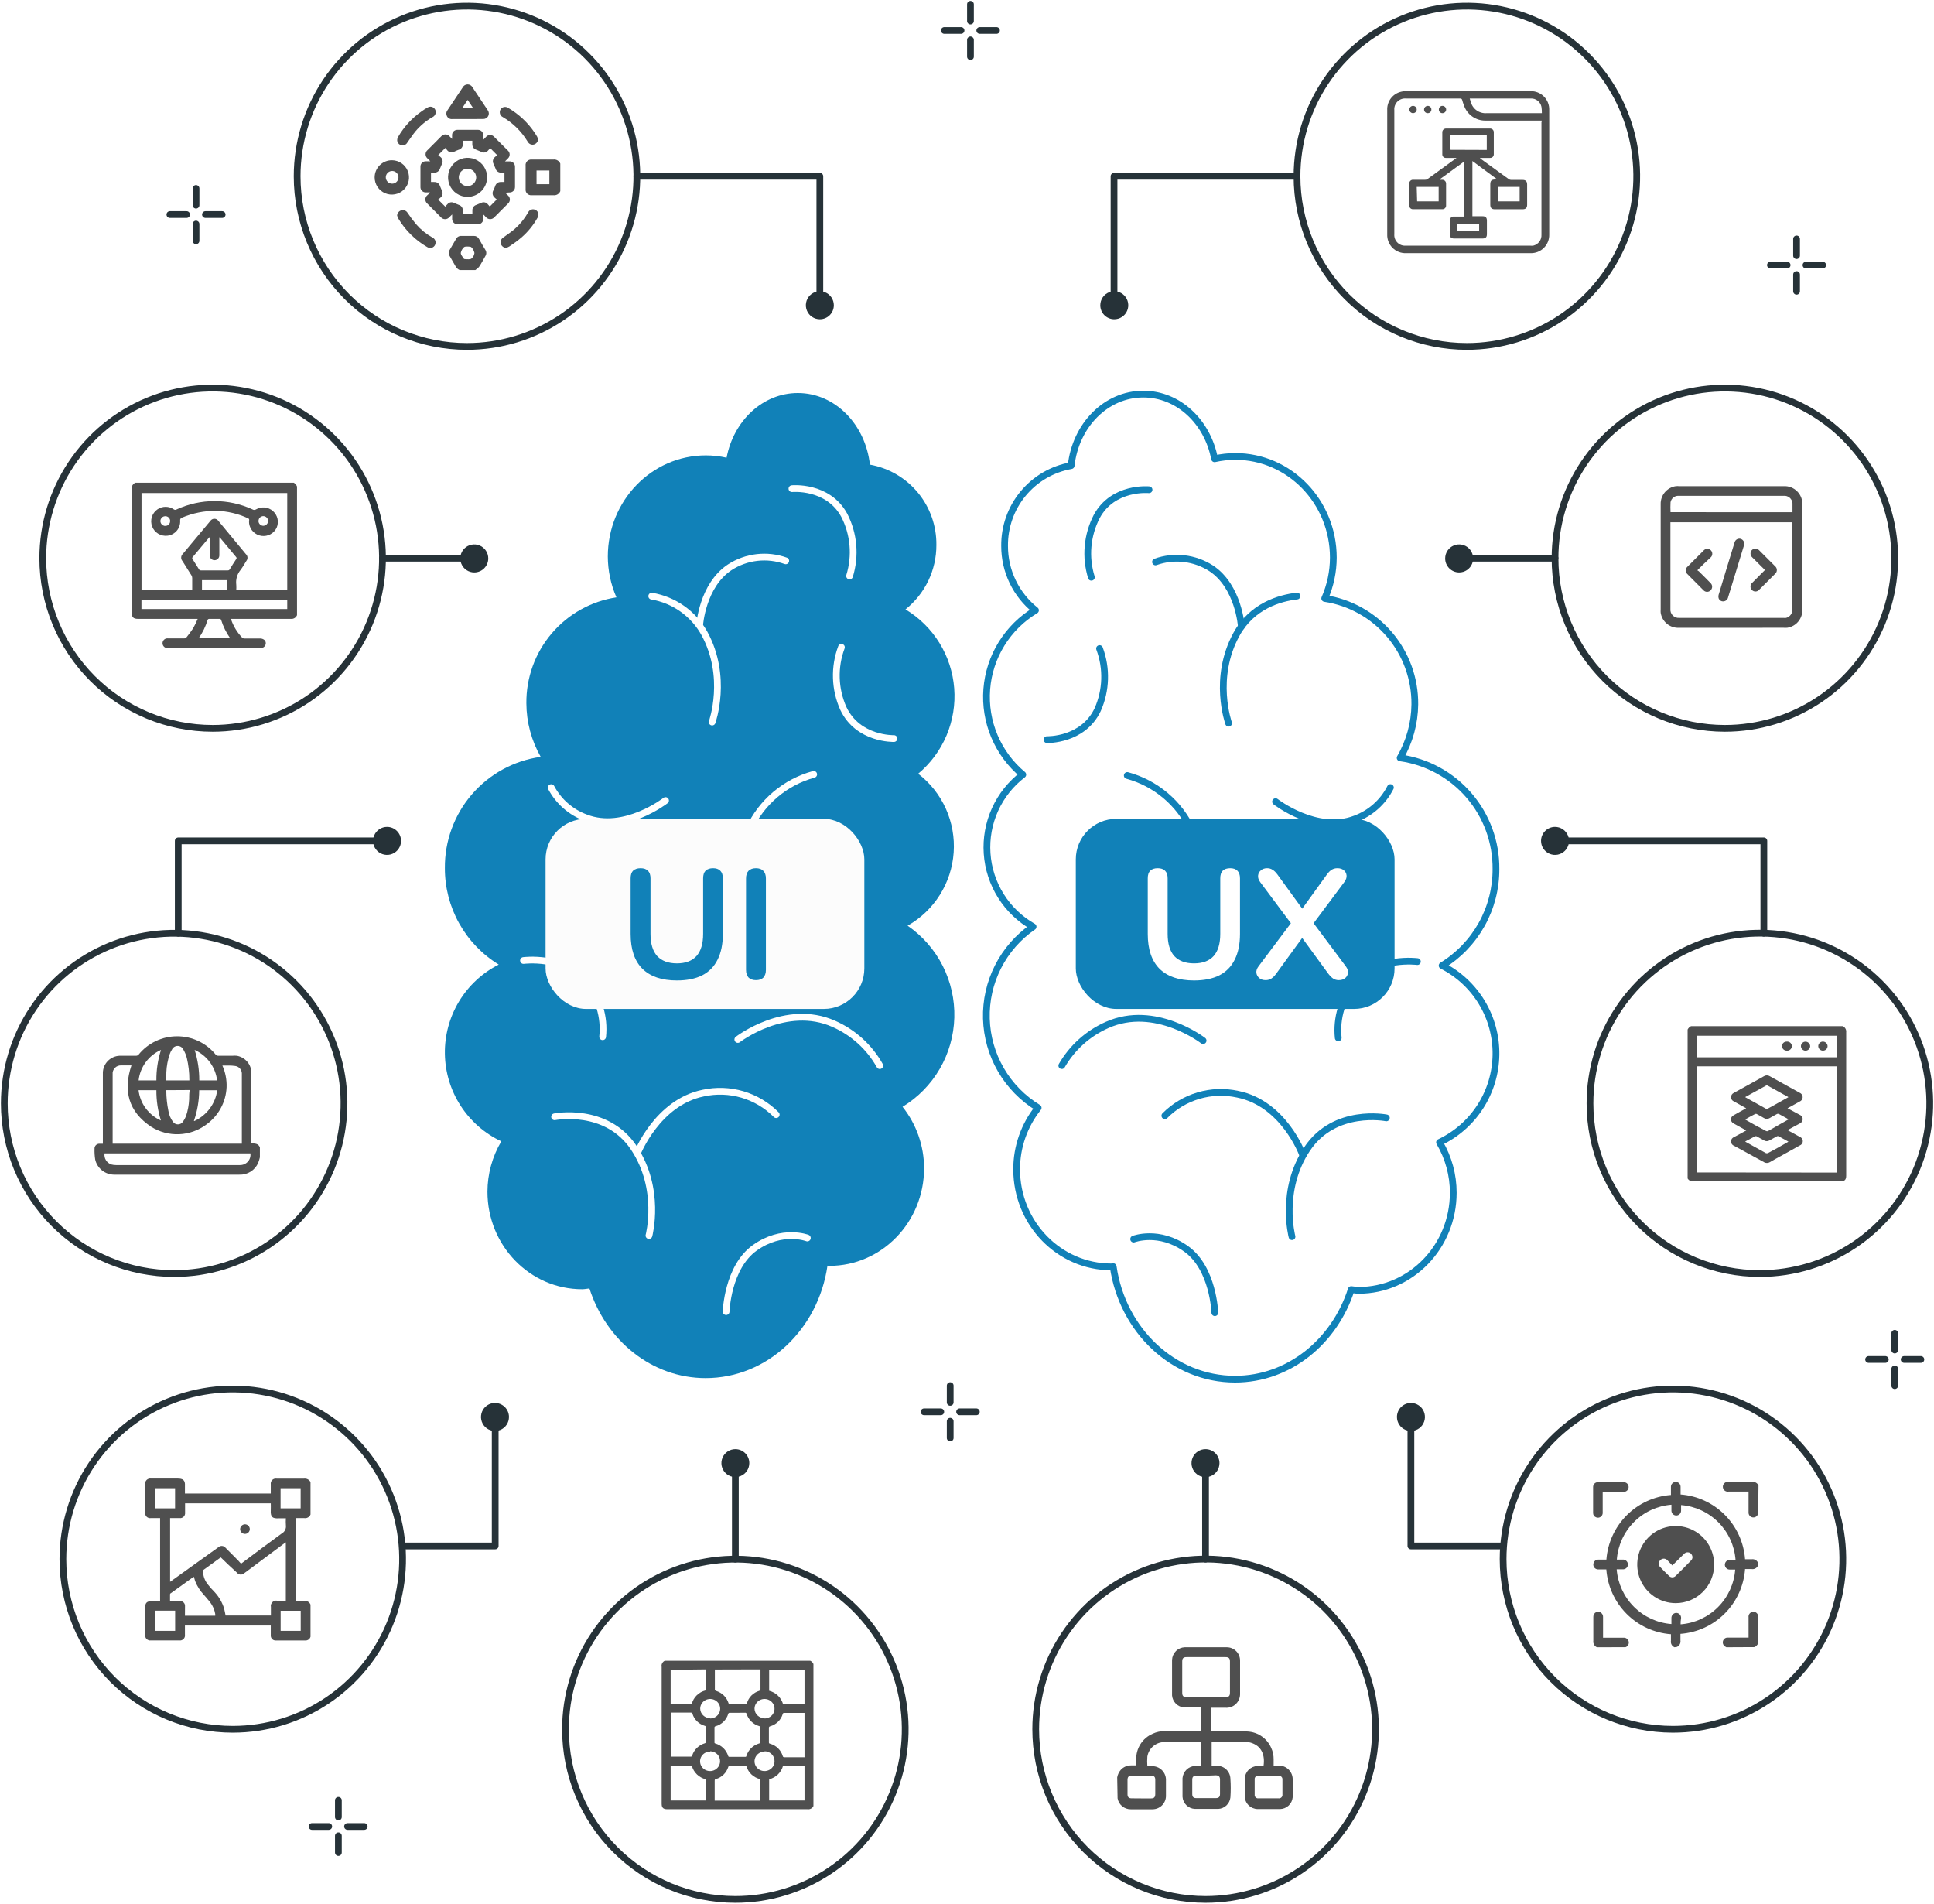 <svg width="573" height="564" viewBox="0 0 573 564" fill="none" xmlns="http://www.w3.org/2000/svg">
<g clip-path="url(#clip0_1351_4376)">
<path d="M287.523 1.277V6.234" stroke="#263238" stroke-width="2" stroke-linecap="round" stroke-linejoin="round"/>
<path d="M287.523 11.816V16.785" stroke="#263238" stroke-width="2" stroke-linecap="round" stroke-linejoin="round"/>
<path d="M279.785 9.031H284.733" stroke="#263238" stroke-width="2" stroke-linecap="round" stroke-linejoin="round"/>
<path d="M290.281 9.031H295.23" stroke="#263238" stroke-width="2" stroke-linecap="round" stroke-linejoin="round"/>
<path d="M58.078 55.822V60.779" stroke="#263238" stroke-width="2" stroke-linecap="round" stroke-linejoin="round"/>
<path d="M58.078 66.373V71.329" stroke="#263238" stroke-width="2" stroke-linecap="round" stroke-linejoin="round"/>
<path d="M50.336 63.562H55.284" stroke="#263238" stroke-width="2" stroke-linecap="round" stroke-linejoin="round"/>
<path d="M60.871 63.562H65.819" stroke="#263238" stroke-width="2" stroke-linecap="round" stroke-linejoin="round"/>
<path d="M281.52 410.498V415.454" stroke="#263238" stroke-width="2" stroke-linecap="round" stroke-linejoin="round"/>
<path d="M281.52 421.049V426.005" stroke="#263238" stroke-width="2" stroke-linecap="round" stroke-linejoin="round"/>
<path d="M273.777 418.252H278.726" stroke="#263238" stroke-width="2" stroke-linecap="round" stroke-linejoin="round"/>
<path d="M284.312 418.252H289.261" stroke="#263238" stroke-width="2" stroke-linecap="round" stroke-linejoin="round"/>
<path d="M100.254 533.344V538.3" stroke="#263238" stroke-width="2" stroke-linecap="round" stroke-linejoin="round"/>
<path d="M100.254 543.855V548.812" stroke="#263238" stroke-width="2" stroke-linecap="round" stroke-linejoin="round"/>
<path d="M92.449 541.096H97.398" stroke="#263238" stroke-width="2" stroke-linecap="round" stroke-linejoin="round"/>
<path d="M102.969 541.096H107.904" stroke="#263238" stroke-width="2" stroke-linecap="round" stroke-linejoin="round"/>
<path d="M561.367 394.99V399.946" stroke="#263238" stroke-width="2" stroke-linecap="round" stroke-linejoin="round"/>
<path d="M561.367 405.541V410.497" stroke="#263238" stroke-width="2" stroke-linecap="round" stroke-linejoin="round"/>
<path d="M553.625 402.744H558.573" stroke="#263238" stroke-width="2" stroke-linecap="round" stroke-linejoin="round"/>
<path d="M564.16 402.744H569.109" stroke="#263238" stroke-width="2" stroke-linecap="round" stroke-linejoin="round"/>
<path d="M532.277 70.779V75.736" stroke="#263238" stroke-width="2" stroke-linecap="round" stroke-linejoin="round"/>
<path d="M532.277 81.33V86.286" stroke="#263238" stroke-width="2" stroke-linecap="round" stroke-linejoin="round"/>
<path d="M524.535 78.533H529.484" stroke="#263238" stroke-width="2" stroke-linecap="round" stroke-linejoin="round"/>
<path d="M535.07 78.533H540.019" stroke="#263238" stroke-width="2" stroke-linecap="round" stroke-linejoin="round"/>
<path d="M88.035 52.22C88.035 42.251 90.987 32.505 96.516 24.216C102.046 15.927 109.906 9.466 119.102 5.651C128.297 1.836 138.416 0.838 148.178 2.783C157.94 4.728 166.907 9.529 173.946 16.578C180.984 23.627 185.777 32.608 187.718 42.386C189.66 52.164 188.664 62.299 184.855 71.509C181.046 80.719 174.595 88.592 166.319 94.13C158.044 99.669 148.314 102.625 138.36 102.625C125.013 102.625 112.213 97.314 102.775 87.862C93.337 78.409 88.035 65.588 88.035 52.22Z" stroke="#263238" stroke-width="2" stroke-linecap="round" stroke-linejoin="round"/>
<path d="M188.684 52.221H242.899V90.389" stroke="#263238" stroke-width="2" stroke-linecap="round" stroke-linejoin="round"/>
<path d="M242.899 94.578C242.08 94.578 241.281 94.336 240.6 93.881C239.919 93.427 239.388 92.781 239.073 92.024C238.758 91.268 238.674 90.435 238.831 89.631C238.988 88.827 239.379 88.087 239.954 87.505C240.53 86.923 241.265 86.524 242.067 86.36C242.868 86.195 243.7 86.272 244.458 86.581C245.216 86.889 245.866 87.415 246.326 88.093C246.786 88.77 247.036 89.569 247.043 90.388C247.049 90.937 246.945 91.481 246.739 91.989C246.533 92.497 246.228 92.959 245.843 93.349C245.458 93.739 244.999 94.048 244.494 94.259C243.988 94.47 243.446 94.578 242.899 94.578Z" fill="#263238"/>
<path d="M166.001 56.63C165.838 57.034 165.544 57.372 165.167 57.589C164.79 57.807 164.35 57.891 163.919 57.829C161.792 57.829 159.666 57.829 157.539 57.829C157.292 57.859 157.042 57.832 156.807 57.75C156.572 57.668 156.36 57.534 156.185 57.357C156.01 57.18 155.878 56.965 155.799 56.73C155.72 56.494 155.696 56.243 155.729 55.997V49.096C155.696 48.85 155.72 48.599 155.799 48.364C155.878 48.128 156.01 47.913 156.185 47.736C156.36 47.559 156.572 47.425 156.807 47.343C157.042 47.261 157.292 47.234 157.539 47.264C159.666 47.264 161.792 47.264 163.919 47.264C164.35 47.202 164.79 47.286 165.167 47.504C165.544 47.721 165.838 48.059 166.001 48.463V56.63ZM158.964 54.571H162.765V50.522H158.964V54.571Z" fill="#4F4F4F"/>
<path d="M136.181 79.999C135.636 79.772 135.194 79.354 134.936 78.823C134.393 77.85 133.828 76.877 133.262 75.905C133.073 75.619 132.973 75.285 132.973 74.943C132.973 74.601 133.073 74.267 133.262 73.982C133.896 72.918 134.506 71.855 135.117 70.792C135.258 70.507 135.478 70.27 135.752 70.11C136.025 69.949 136.339 69.871 136.656 69.887H140.411C140.724 69.876 141.034 69.956 141.303 70.116C141.571 70.276 141.788 70.511 141.927 70.792C142.561 71.878 143.172 73.054 143.805 74.027C143.983 74.299 144.078 74.618 144.078 74.943C144.078 75.269 143.983 75.587 143.805 75.859C143.172 76.945 142.583 78.122 141.905 79.095C141.592 79.442 141.235 79.747 140.841 79.999H136.181ZM138.601 73.031C138.194 73.031 137.651 73.031 137.47 73.235C136.974 73.68 136.64 74.277 136.52 74.932C136.52 75.497 137.063 76.086 137.425 76.629C137.425 76.764 137.877 76.787 138.104 76.787C138.33 76.787 139.303 76.9 139.642 76.629C139.901 76.425 140.116 76.173 140.275 75.885C140.434 75.598 140.535 75.281 140.57 74.954C140.448 74.31 140.133 73.718 139.665 73.258C139.484 73.031 138.963 73.099 138.601 73.031Z" fill="#4F4F4F"/>
<path d="M133.94 41.223C133.94 40.816 133.94 40.409 133.94 40.001C133.94 39.601 134.095 39.216 134.374 38.929C134.653 38.642 135.033 38.475 135.433 38.463C137.492 38.463 139.573 38.463 141.655 38.463C141.857 38.466 142.056 38.509 142.242 38.589C142.427 38.669 142.595 38.785 142.736 38.929C142.877 39.074 142.988 39.246 143.062 39.434C143.137 39.621 143.174 39.822 143.171 40.024V41.427C143.533 41.019 143.804 40.748 144.076 40.476C144.221 40.323 144.397 40.201 144.591 40.118C144.786 40.034 144.995 39.991 145.207 39.991C145.418 39.991 145.628 40.034 145.822 40.118C146.017 40.201 146.192 40.323 146.338 40.476C147.741 41.856 149.143 43.236 150.523 44.639C150.674 44.787 150.794 44.963 150.875 45.157C150.957 45.351 150.999 45.56 150.999 45.77C150.999 45.981 150.957 46.19 150.875 46.384C150.794 46.578 150.674 46.754 150.523 46.902L149.619 47.806H150.931C151.147 47.794 151.364 47.826 151.567 47.902C151.77 47.978 151.955 48.095 152.11 48.246C152.266 48.397 152.388 48.579 152.469 48.78C152.55 48.981 152.589 49.196 152.582 49.413C152.582 51.404 152.582 53.417 152.582 55.408C152.586 55.624 152.545 55.838 152.462 56.037C152.38 56.237 152.258 56.417 152.103 56.568C151.948 56.718 151.765 56.835 151.563 56.912C151.361 56.989 151.146 57.024 150.931 57.014C150.527 57.017 150.125 57.063 149.732 57.15C150.003 57.399 150.275 57.648 150.523 57.919C150.692 58.068 150.827 58.251 150.919 58.456C151.012 58.66 151.06 58.882 151.06 59.107C151.06 59.332 151.012 59.554 150.919 59.759C150.827 59.964 150.692 60.146 150.523 60.295L146.361 64.458C146.06 64.756 145.653 64.924 145.229 64.924C144.806 64.924 144.399 64.756 144.098 64.458C143.827 64.209 143.6 63.915 143.329 63.643H143.193V64.707C143.214 64.941 143.183 65.176 143.103 65.397C143.023 65.618 142.895 65.818 142.729 65.984C142.563 66.15 142.362 66.278 142.142 66.358C141.921 66.439 141.685 66.469 141.451 66.448C139.528 66.448 137.605 66.448 135.659 66.448C135.427 66.463 135.194 66.426 134.977 66.342C134.76 66.257 134.564 66.126 134.403 65.959C134.241 65.791 134.118 65.59 134.042 65.37C133.966 65.15 133.939 64.916 133.962 64.684V63.53L133.103 64.367C132.95 64.544 132.76 64.686 132.548 64.784C132.335 64.881 132.104 64.932 131.87 64.932C131.636 64.932 131.404 64.881 131.192 64.784C130.979 64.686 130.789 64.544 130.637 64.367L126.587 60.295C126.41 60.144 126.268 59.957 126.171 59.746C126.074 59.535 126.023 59.305 126.023 59.073C126.023 58.841 126.074 58.611 126.171 58.401C126.268 58.19 126.41 58.002 126.587 57.852L127.379 57.127V56.992H126.225C126.006 57.008 125.785 56.978 125.579 56.902C125.373 56.826 125.185 56.707 125.028 56.553C124.872 56.399 124.75 56.213 124.672 56.007C124.593 55.802 124.56 55.582 124.573 55.363C124.573 53.372 124.573 51.404 124.573 49.413C124.56 49.193 124.593 48.974 124.672 48.768C124.75 48.563 124.872 48.377 125.028 48.223C125.185 48.068 125.373 47.949 125.579 47.874C125.785 47.798 126.006 47.767 126.225 47.784H127.492L126.723 46.992C126.525 46.84 126.366 46.645 126.256 46.421C126.146 46.197 126.089 45.952 126.089 45.703C126.089 45.453 126.146 45.208 126.256 44.984C126.366 44.761 126.525 44.565 126.723 44.413L130.727 40.386C130.88 40.209 131.069 40.067 131.282 39.969C131.495 39.872 131.726 39.822 131.96 39.822C132.194 39.822 132.425 39.872 132.638 39.969C132.851 40.067 133.04 40.209 133.193 40.386L133.94 41.155V41.223ZM139.958 63.372C139.958 63.01 139.958 62.693 139.958 62.376C139.932 62.008 140.032 61.641 140.242 61.337C140.451 61.033 140.758 60.809 141.112 60.702L142.582 60.091C142.88 59.941 143.217 59.889 143.546 59.942C143.875 59.995 144.179 60.15 144.415 60.385C144.662 60.637 144.896 60.901 145.116 61.177L147.175 59.096C146.952 58.921 146.741 58.732 146.542 58.53C146.238 58.272 146.036 57.914 145.97 57.521C145.904 57.128 145.978 56.725 146.18 56.381C146.376 55.984 146.55 55.576 146.7 55.159C146.799 54.781 147.028 54.45 147.346 54.222C147.664 53.995 148.052 53.886 148.442 53.915H149.46V51.132H148.555C148.158 51.17 147.76 51.063 147.435 50.83C147.111 50.597 146.882 50.254 146.79 49.865C146.609 49.435 146.428 48.983 146.225 48.553C146.051 48.235 145.99 47.867 146.051 47.51C146.113 47.153 146.294 46.826 146.564 46.585C146.793 46.359 147.034 46.148 147.288 45.951L145.229 43.87L144.664 44.526C144.407 44.867 144.027 45.096 143.606 45.163C143.184 45.231 142.752 45.132 142.401 44.888L141.021 44.322C140.7 44.209 140.422 43.997 140.227 43.717C140.032 43.437 139.93 43.103 139.935 42.761C139.935 42.399 139.935 42.06 139.935 41.698H137.13V42.648C137.157 43.035 137.048 43.42 136.82 43.734C136.593 44.049 136.262 44.273 135.885 44.368C135.454 44.525 135.031 44.707 134.619 44.911C134.289 45.1 133.904 45.169 133.529 45.107C133.154 45.045 132.811 44.856 132.56 44.571C132.333 44.322 132.13 44.051 131.949 43.825L129.845 45.929C130.09 46.119 130.324 46.323 130.546 46.54C130.837 46.782 131.034 47.117 131.104 47.489C131.174 47.86 131.113 48.244 130.931 48.576C130.727 49.051 130.523 49.503 130.342 49.978C130.234 50.322 130.016 50.621 129.722 50.829C129.428 51.038 129.074 51.144 128.714 51.132H127.695V53.915H128.646C129.029 53.891 129.409 53.999 129.722 54.221C130.035 54.443 130.262 54.767 130.365 55.137C130.546 55.589 130.727 56.042 130.931 56.471C131.11 56.798 131.171 57.176 131.105 57.542C131.039 57.908 130.85 58.241 130.569 58.485C130.336 58.715 130.087 58.926 129.822 59.118L131.926 61.222C132.126 60.958 132.346 60.708 132.582 60.476C132.82 60.193 133.151 60.003 133.515 59.941C133.88 59.879 134.255 59.948 134.573 60.136L135.953 60.702C136.297 60.805 136.599 61.018 136.811 61.308C137.023 61.598 137.135 61.949 137.13 62.308V63.372H139.958Z" fill="#4F4F4F"/>
<path d="M138.535 35.273H134.01C133.69 35.311 133.365 35.248 133.082 35.094C132.798 34.94 132.569 34.702 132.427 34.413C132.28 34.135 132.217 33.82 132.245 33.507C132.273 33.194 132.391 32.896 132.585 32.648L137.11 25.861C137.249 25.601 137.456 25.383 137.709 25.232C137.962 25.08 138.251 25 138.546 25C138.841 25 139.131 25.08 139.384 25.232C139.637 25.383 139.844 25.601 139.983 25.861L144.508 32.648C144.696 32.899 144.807 33.198 144.83 33.51C144.852 33.822 144.784 34.134 144.633 34.408C144.483 34.683 144.257 34.908 143.982 35.057C143.707 35.207 143.395 35.273 143.083 35.25L138.535 35.273ZM140.187 32.037L138.558 29.594L136.929 32.037H140.187Z" fill="#4F4F4F"/>
<path d="M116.181 47.468C117.185 47.486 118.161 47.8 118.986 48.371C119.812 48.942 120.45 49.744 120.821 50.677C121.192 51.61 121.279 52.632 121.07 53.614C120.862 54.596 120.368 55.494 119.65 56.196C118.932 56.898 118.023 57.372 117.037 57.559C116.051 57.745 115.031 57.636 114.106 57.245C113.182 56.854 112.394 56.198 111.841 55.36C111.288 54.522 110.996 53.539 111 52.535C111.003 51.861 111.14 51.194 111.403 50.573C111.665 49.952 112.049 49.39 112.531 48.918C113.013 48.447 113.584 48.076 114.21 47.827C114.837 47.578 115.507 47.456 116.181 47.468ZM116.181 54.413C116.552 54.413 116.916 54.303 117.224 54.097C117.533 53.89 117.774 53.597 117.916 53.254C118.058 52.911 118.095 52.533 118.023 52.169C117.95 51.805 117.771 51.47 117.509 51.208C117.246 50.945 116.912 50.766 116.547 50.694C116.183 50.621 115.806 50.658 115.462 50.8C115.119 50.943 114.826 51.183 114.62 51.492C114.413 51.801 114.303 52.164 114.303 52.535C114.303 52.782 114.352 53.026 114.446 53.254C114.541 53.482 114.679 53.689 114.853 53.863C115.028 54.038 115.235 54.176 115.462 54.27C115.69 54.364 115.934 54.413 116.181 54.413Z" fill="#4F4F4F"/>
<path d="M129.1 33.214C129.095 33.538 128.996 33.853 128.815 34.123C128.635 34.392 128.38 34.602 128.082 34.729C126.205 35.816 124.529 37.216 123.127 38.87C122.244 39.933 121.475 41.132 120.683 42.24C120.552 42.482 120.36 42.686 120.127 42.832C119.894 42.978 119.627 43.062 119.353 43.076C119.078 43.089 118.804 43.032 118.558 42.91C118.312 42.787 118.101 42.603 117.946 42.376C117.77 42.107 117.676 41.793 117.676 41.471C117.676 41.15 117.77 40.835 117.946 40.566C119.688 37.549 122.075 34.953 124.937 32.965C125.524 32.526 126.144 32.132 126.792 31.788C127.034 31.656 127.306 31.591 127.582 31.598C127.857 31.606 128.125 31.686 128.36 31.831C128.594 31.975 128.786 32.179 128.916 32.422C129.046 32.665 129.109 32.938 129.1 33.214Z" fill="#4F4F4F"/>
<path d="M149.959 73.439C149.601 73.423 149.257 73.297 148.974 73.078C148.69 72.859 148.481 72.559 148.375 72.217C148.281 71.871 148.301 71.504 148.431 71.17C148.561 70.836 148.795 70.553 149.099 70.362C150.23 69.548 151.361 68.778 152.447 67.873C154.046 66.472 155.4 64.812 156.452 62.964C156.541 62.76 156.672 62.576 156.836 62.425C157 62.273 157.194 62.158 157.405 62.086C157.616 62.014 157.84 61.987 158.063 62.006C158.285 62.025 158.501 62.091 158.696 62.198C158.892 62.305 159.063 62.452 159.199 62.629C159.335 62.806 159.432 63.01 159.485 63.227C159.538 63.443 159.545 63.669 159.505 63.889C159.466 64.108 159.382 64.317 159.257 64.502C158.021 66.72 156.405 68.703 154.483 70.362C153.352 71.335 152.221 72.149 150.909 73.009C150.61 73.189 150.291 73.333 149.959 73.439Z" fill="#4F4F4F"/>
<path d="M117.652 63.846C117.681 63.498 117.812 63.165 118.029 62.891C118.247 62.617 118.541 62.414 118.874 62.308C119.218 62.208 119.584 62.222 119.919 62.349C120.253 62.475 120.538 62.707 120.729 63.009C121.515 64.183 122.361 65.316 123.263 66.403C124.628 67.985 126.259 69.317 128.082 70.339C128.388 70.476 128.645 70.704 128.819 70.99C128.993 71.278 129.075 71.611 129.055 71.945C129.044 72.225 128.959 72.496 128.809 72.732C128.659 72.968 128.45 73.16 128.202 73.289C127.953 73.418 127.676 73.478 127.396 73.465C127.117 73.451 126.846 73.364 126.612 73.212C124.875 72.211 123.271 70.995 121.838 69.593C120.376 68.172 119.106 66.568 118.06 64.819C117.897 64.507 117.761 64.181 117.652 63.846Z" fill="#4F4F4F"/>
<path d="M159.441 41.223C159.424 41.559 159.311 41.883 159.114 42.156C158.917 42.429 158.646 42.64 158.332 42.762C158.02 42.877 157.679 42.891 157.358 42.802C157.037 42.712 156.753 42.524 156.545 42.264C156.449 42.153 156.366 42.031 156.296 41.902C154.501 38.938 151.998 36.465 149.011 34.708C148.761 34.594 148.545 34.418 148.382 34.197C148.22 33.976 148.117 33.717 148.083 33.445C148.049 33.173 148.085 32.896 148.188 32.642C148.291 32.388 148.458 32.164 148.672 31.993C148.954 31.787 149.295 31.676 149.644 31.676C149.994 31.676 150.335 31.787 150.617 31.993C153.748 33.832 156.423 36.353 158.445 39.368C158.69 39.718 158.916 40.081 159.124 40.454C159.244 40.704 159.35 40.961 159.441 41.223Z" fill="#4F4F4F"/>
<path d="M138.534 58.326C137.386 58.325 136.265 57.985 135.311 57.346C134.358 56.708 133.616 55.801 133.179 54.74C132.742 53.679 132.63 52.512 132.857 51.387C133.084 50.263 133.64 49.231 134.455 48.422C135.269 47.614 136.305 47.066 137.432 46.848C138.558 46.63 139.724 46.751 140.782 47.196C141.839 47.642 142.741 48.391 143.372 49.349C144.003 50.308 144.335 51.432 144.326 52.579C144.302 54.104 143.683 55.558 142.601 56.632C141.518 57.706 140.059 58.314 138.534 58.326ZM138.534 49.977C138.022 49.973 137.52 50.121 137.093 50.403C136.665 50.684 136.331 51.087 136.133 51.559C135.935 52.031 135.882 52.552 135.981 53.054C136.079 53.556 136.326 54.018 136.688 54.38C137.05 54.742 137.511 54.988 138.014 55.087C138.516 55.186 139.037 55.133 139.509 54.935C139.981 54.737 140.384 54.403 140.665 53.975C140.947 53.548 141.095 53.046 141.09 52.534C141.079 51.863 140.809 51.223 140.337 50.747C139.865 50.27 139.227 49.995 138.556 49.977H138.534Z" fill="#4F4F4F"/>
<path d="M140.516 169.584C139.696 169.584 138.894 169.34 138.212 168.884C137.53 168.427 136.999 167.778 136.685 167.018C136.372 166.259 136.291 165.424 136.452 164.618C136.613 163.812 137.009 163.073 137.59 162.493C138.171 161.913 138.91 161.518 139.715 161.359C140.52 161.201 141.354 161.285 142.111 161.601C142.868 161.917 143.515 162.451 143.968 163.136C144.422 163.82 144.663 164.624 144.661 165.445C144.657 166.544 144.219 167.597 143.442 168.373C142.665 169.149 141.613 169.584 140.516 169.584Z" fill="#263238"/>
<path d="M12.676 165.368C12.676 155.399 15.627 145.654 21.157 137.365C26.687 129.075 34.547 122.615 43.742 118.8C52.938 114.985 63.057 113.987 72.819 115.931C82.581 117.876 91.548 122.677 98.586 129.726C105.624 136.776 110.417 145.757 112.359 155.535C114.301 165.312 113.304 175.447 109.495 184.657C105.686 193.868 99.236 201.74 90.96 207.279C82.684 212.817 72.954 215.773 63.001 215.773C56.392 215.773 49.848 214.47 43.742 211.937C37.637 209.403 32.089 205.691 27.416 201.01C22.742 196.33 19.036 190.773 16.507 184.657C13.977 178.542 12.676 171.987 12.676 165.368Z" stroke="#263238" stroke-width="2" stroke-linecap="round" stroke-linejoin="round"/>
<path d="M113.324 165.369H140.515" stroke="#263238" stroke-width="2" stroke-linecap="round" stroke-linejoin="round"/>
<path d="M88 144.141V182.241C87.858 182.605 87.597 182.91 87.261 183.11C86.925 183.309 86.531 183.39 86.143 183.341C80.451 183.341 74.758 183.341 69.065 183.341H68.494C68.489 183.422 68.489 183.504 68.494 183.585C69.174 185.546 70.266 187.338 71.698 188.842C71.792 188.946 71.909 189.028 72.04 189.081C72.171 189.134 72.312 189.157 72.452 189.148C74.023 189.148 75.615 189.148 77.186 189.148C77.576 189.171 77.952 189.305 78.267 189.535C78.491 189.716 78.649 189.966 78.715 190.247C78.781 190.527 78.753 190.821 78.635 191.083C78.514 191.371 78.305 191.614 78.037 191.775C77.769 191.936 77.457 192.008 77.145 191.98C68.045 191.98 58.945 191.98 49.845 191.98C49.637 192.015 49.424 192.004 49.221 191.949C49.018 191.893 48.829 191.794 48.668 191.659C48.507 191.523 48.378 191.354 48.289 191.163C48.2 190.972 48.154 190.764 48.154 190.553C48.154 190.343 48.2 190.135 48.289 189.944C48.378 189.753 48.507 189.584 48.668 189.448C48.829 189.313 49.018 189.213 49.221 189.158C49.424 189.103 49.637 189.092 49.845 189.127H54.579C54.807 189.128 55.026 189.041 55.191 188.883C55.924 187.999 56.605 187.074 57.231 186.112C57.737 185.217 58.186 184.291 58.578 183.341H40.827C39.541 183.341 39.031 182.832 39.031 181.568C39.031 169.344 39.031 157.167 39.031 145.037C38.955 144.626 39.02 144.2 39.216 143.83C39.413 143.46 39.728 143.168 40.113 143H87.041C87.48 143.262 87.817 143.664 88 144.141ZM56.946 174.702C56.946 173.521 56.946 172.359 56.946 171.218C56.941 170.961 56.87 170.708 56.742 170.485C55.864 169.059 54.967 167.653 54.069 166.227C53.935 166.077 53.831 165.902 53.765 165.713C53.698 165.523 53.67 165.322 53.681 165.121C53.693 164.921 53.744 164.724 53.831 164.543C53.919 164.363 54.041 164.201 54.191 164.067L62.353 154.287C62.485 154.102 62.659 153.951 62.861 153.847C63.064 153.743 63.288 153.689 63.516 153.689C63.743 153.689 63.968 153.743 64.17 153.847C64.372 153.951 64.547 154.102 64.679 154.287L72.84 164.148C73.124 164.403 73.298 164.758 73.325 165.138C73.352 165.519 73.229 165.894 72.983 166.186C72.412 167.082 71.901 168.04 71.249 168.875C70.754 169.483 70.389 170.185 70.175 170.938C69.961 171.691 69.903 172.479 70.004 173.256C70.035 173.751 70.035 174.248 70.004 174.743H85.103V146.056H41.929V174.702H56.946ZM41.908 180.427H85.103V177.636H41.908V180.427ZM62.087 159.177L61.924 159.279C60.292 161.215 58.7 163.15 57.068 165.065C56.884 165.289 56.925 165.432 57.068 165.656C57.721 166.654 58.353 167.694 58.966 168.672C59.024 168.774 59.111 168.858 59.216 168.912C59.321 168.966 59.44 168.989 59.557 168.977H67.494C67.616 168.985 67.738 168.956 67.843 168.894C67.949 168.833 68.033 168.741 68.086 168.631C68.698 167.653 69.31 166.593 69.943 165.697C69.991 165.653 70.03 165.599 70.056 165.54C70.082 165.48 70.096 165.416 70.096 165.351C70.096 165.285 70.082 165.221 70.056 165.161C70.03 165.102 69.991 165.048 69.943 165.004L65.291 159.422C65.291 159.422 65.291 159.197 65.168 159.096L64.985 159.238C64.985 161.011 64.985 162.763 64.985 164.536C64.985 164.914 64.834 165.277 64.566 165.544C64.299 165.811 63.935 165.962 63.556 165.962C63.178 165.962 62.814 165.811 62.547 165.544C62.279 165.277 62.128 164.914 62.128 164.536V159.177H62.087ZM58.823 189.086H68.209C67.015 187.41 66.099 185.552 65.495 183.585C65.462 183.519 65.413 183.462 65.352 183.42C65.292 183.377 65.222 183.35 65.148 183.341C64.073 183.341 62.992 183.341 61.904 183.341C61.827 183.347 61.752 183.372 61.688 183.415C61.624 183.458 61.571 183.517 61.536 183.585C60.939 185.574 60.022 187.452 58.823 189.148V189.086ZM59.843 171.87V174.702H67.188V171.87H59.843Z" fill="#4F4F4F"/>
<path d="M64.088 151.333C60.584 151.307 57.111 152 53.886 153.37C53.712 153.427 53.564 153.545 53.47 153.702C53.376 153.86 53.343 154.046 53.376 154.226C53.446 155.318 53.089 156.394 52.382 157.23C51.675 158.065 50.671 158.595 49.581 158.708C48.629 158.816 47.668 158.603 46.85 158.103C46.033 157.603 45.406 156.845 45.068 155.95C44.731 155.054 44.703 154.071 44.988 153.157C45.273 152.243 45.856 151.451 46.643 150.905C47.356 150.412 48.203 150.147 49.071 150.147C49.939 150.147 50.786 150.412 51.499 150.905C51.624 150.995 51.774 151.043 51.928 151.043C52.081 151.043 52.231 150.995 52.356 150.905C55.876 149.288 59.704 148.451 63.578 148.451C67.452 148.451 71.281 149.288 74.8 150.905C74.957 151.009 75.142 151.065 75.331 151.065C75.519 151.065 75.704 151.009 75.861 150.905C76.643 150.453 77.547 150.258 78.446 150.347C79.344 150.437 80.192 150.806 80.869 151.403C81.546 152 82.018 152.795 82.218 153.674C82.418 154.554 82.335 155.474 81.982 156.304C81.594 157.142 80.947 157.833 80.136 158.274C79.325 158.716 78.393 158.886 77.478 158.758C76.562 158.63 75.713 158.211 75.054 157.564C74.396 156.917 73.963 156.075 73.821 155.163C73.77 154.812 73.77 154.455 73.821 154.104C73.846 153.983 73.824 153.856 73.76 153.75C73.696 153.644 73.593 153.567 73.474 153.533C70.528 152.171 67.334 151.423 64.088 151.333ZM50.418 154.328C50.415 154.141 50.376 153.956 50.301 153.784C50.227 153.612 50.12 153.456 49.985 153.325C49.851 153.195 49.692 153.092 49.517 153.023C49.343 152.954 49.157 152.919 48.969 152.922C48.681 152.922 48.399 153.008 48.16 153.169C47.921 153.33 47.736 153.558 47.627 153.825C47.519 154.092 47.493 154.385 47.552 154.666C47.611 154.948 47.753 155.206 47.96 155.406C48.167 155.607 48.429 155.741 48.712 155.792C48.996 155.843 49.289 155.809 49.552 155.693C49.816 155.577 50.04 155.386 50.194 155.142C50.348 154.899 50.426 154.616 50.418 154.328ZM76.575 154.328C76.581 154.707 76.732 155.068 76.998 155.338C77.264 155.608 77.625 155.764 78.004 155.775C78.385 155.764 78.747 155.609 79.016 155.339C79.286 155.07 79.442 154.708 79.452 154.328C79.442 153.95 79.285 153.59 79.015 153.324C78.745 153.058 78.383 152.907 78.004 152.902C77.628 152.907 77.27 153.06 77.007 153.327C76.743 153.594 76.596 153.953 76.596 154.328H76.575Z" fill="#4F4F4F"/>
<path d="M52.809 276.476V249.102H114.688" stroke="#263238" stroke-width="2" stroke-linecap="round" stroke-linejoin="round"/>
<path d="M118.821 249.114C118.821 249.936 118.578 250.739 118.122 251.422C117.666 252.105 117.017 252.637 116.259 252.951C115.501 253.265 114.667 253.346 113.863 253.185C113.058 253.024 112.32 252.627 111.741 252.045C111.162 251.464 110.768 250.723 110.609 249.916C110.451 249.11 110.535 248.275 110.85 247.517C111.166 246.758 111.699 246.111 112.383 245.656C113.066 245.202 113.869 244.96 114.689 244.963C115.786 244.966 116.837 245.405 117.612 246.183C118.386 246.962 118.821 248.016 118.821 249.114Z" fill="#263238"/>
<path d="M1.273 326.882C1.273 316.913 4.225 307.167 9.755 298.878C15.285 290.589 23.144 284.129 32.34 280.313C41.536 276.498 51.654 275.5 61.416 277.445C71.179 279.39 80.146 284.191 87.184 291.24C94.222 298.289 99.015 307.271 100.957 317.048C102.899 326.826 101.902 336.961 98.093 346.171C94.284 355.381 87.834 363.254 79.558 368.792C71.282 374.331 61.552 377.287 51.599 377.287C44.99 377.287 38.446 375.983 32.34 373.45C26.234 370.917 20.686 367.204 16.013 362.524C11.34 357.843 7.633 352.287 5.104 346.171C2.575 340.056 1.273 333.501 1.273 326.882Z" stroke="#263238" stroke-width="2" stroke-linecap="round" stroke-linejoin="round"/>
<path d="M77 339.924V342.866C76.872 343.415 76.704 343.953 76.498 344.477C76.04 345.556 75.26 346.472 74.261 347.101C73.263 347.73 72.094 348.042 70.911 347.995H33.736C32.443 347.965 31.197 347.509 30.196 346.698C29.195 345.888 28.495 344.77 28.209 343.522C28.042 342.477 27.975 341.419 28.009 340.362C27.991 340.159 28.017 339.956 28.086 339.765C28.155 339.574 28.265 339.4 28.408 339.255C28.551 339.11 28.724 338.997 28.915 338.923C29.106 338.85 29.311 338.819 29.516 338.831H30.48V318.394C30.48 318.175 30.48 317.957 30.48 317.738C30.519 316.446 31.05 315.216 31.967 314.294C32.883 313.373 34.118 312.828 35.424 312.768C37.071 312.768 38.739 312.768 40.407 312.768C40.645 312.748 40.867 312.642 41.03 312.47C42.4 310.764 44.142 309.386 46.125 308.439C48.108 307.492 50.282 307 52.484 307C54.686 307 56.86 307.492 58.843 308.439C60.827 309.386 62.568 310.764 63.938 312.47C64.099 312.645 64.322 312.752 64.561 312.768H68.882C69.309 312.728 69.74 312.728 70.168 312.768C71.404 312.986 72.519 313.636 73.312 314.599C74.105 315.562 74.522 316.775 74.488 318.016C74.488 324.716 74.488 331.435 74.488 338.135V338.731C75.593 338.751 76.578 338.771 77 339.924ZM65.888 315.67C66.785 317.684 67.211 319.872 67.133 322.072C67.041 324.251 66.451 326.382 65.407 328.303C64.363 330.225 62.892 331.887 61.105 333.165C58.778 334.901 55.972 335.894 53.06 336.011C50.148 336.128 47.27 335.364 44.808 333.821C38.056 329.348 36.448 323.125 38.94 315.631H36.006C35.649 315.6 35.289 315.647 34.953 315.769C34.617 315.892 34.312 316.086 34.06 316.339C33.809 316.592 33.617 316.896 33.498 317.231C33.379 317.565 33.337 317.922 33.374 318.275V338.811H71.655V318.394C71.665 318.248 71.665 318.102 71.655 317.957C71.635 317.418 71.422 316.904 71.053 316.507C70.685 316.11 70.186 315.856 69.645 315.79C68.379 315.611 67.174 315.67 65.888 315.67ZM74.187 341.693H30.983C30.874 342.387 31.016 343.096 31.384 343.696C31.751 344.296 32.321 344.748 32.992 344.974C33.456 345.103 33.937 345.163 34.419 345.153H71.112C71.554 345.157 71.992 345.067 72.395 344.888C72.799 344.71 73.158 344.448 73.45 344.12C73.742 343.791 73.959 343.405 74.086 342.986C74.213 342.567 74.247 342.126 74.187 341.693ZM56.101 320.064C56.109 319.998 56.109 319.931 56.101 319.865C56.106 317.703 55.857 315.548 55.358 313.444C55.132 312.558 54.78 311.707 54.313 310.919C54.165 310.602 53.928 310.334 53.631 310.146C53.333 309.958 52.988 309.858 52.635 309.858C52.282 309.858 51.937 309.958 51.639 310.146C51.342 310.334 51.105 310.602 50.957 310.919C50.659 311.37 50.422 311.858 50.254 312.37C49.693 314.062 49.369 315.821 49.289 317.599C49.289 318.414 49.289 319.229 49.169 320.064H56.101ZM49.269 322.966C49.264 323.019 49.264 323.073 49.269 323.125C49.279 325.129 49.488 327.126 49.892 329.09C50.072 330.261 50.534 331.372 51.238 332.33C51.402 332.568 51.623 332.762 51.88 332.897C52.138 333.031 52.424 333.102 52.715 333.102C53.006 333.102 53.293 333.031 53.55 332.897C53.808 332.762 54.028 332.568 54.192 332.33C54.575 331.81 54.885 331.241 55.117 330.64C55.656 329.034 55.967 327.361 56.041 325.67C56.041 324.776 56.041 323.861 56.202 322.927L49.269 322.966ZM64.32 320.064C64.088 318.121 63.354 316.27 62.189 314.689C61.024 313.108 59.467 311.851 57.669 311.038C58.594 313.959 59.055 317.004 59.035 320.064H64.32ZM46.335 320.064C46.306 317.003 46.767 313.957 47.702 311.038C45.897 311.841 44.336 313.096 43.173 314.679C42.01 316.262 41.285 318.118 41.07 320.064H46.335ZM41.05 322.966C41.275 324.904 42.005 326.75 43.167 328.325C44.329 329.9 45.885 331.15 47.681 331.952C46.762 329.045 46.307 326.013 46.335 322.966H41.05ZM57.629 332.091C59.43 331.251 60.991 329.978 62.167 328.387C63.343 326.797 64.097 324.94 64.36 322.986H59.015C58.992 326.085 58.462 329.16 57.448 332.091H57.629Z" fill="#4F4F4F"/>
<path d="M119.387 457.991H146.717V419.785" stroke="#263238" stroke-width="2" stroke-linecap="round" stroke-linejoin="round"/>
<path d="M146.653 415.633C145.832 415.633 145.03 415.877 144.349 416.333C143.667 416.79 143.135 417.439 142.822 418.199C142.509 418.958 142.427 419.793 142.588 420.599C142.749 421.405 143.145 422.144 143.726 422.724C144.307 423.304 145.047 423.699 145.852 423.858C146.657 424.016 147.491 423.932 148.248 423.616C149.005 423.3 149.651 422.766 150.105 422.081C150.559 421.397 150.8 420.593 150.798 419.771C150.794 418.673 150.356 417.62 149.579 416.844C148.802 416.068 147.75 415.633 146.653 415.633Z" fill="#263238"/>
<path d="M18.633 461.899C18.633 451.932 21.583 442.189 27.111 433.901C32.638 425.613 40.495 419.152 49.688 415.336C58.88 411.519 68.996 410.518 78.757 412.459C88.518 414.4 97.485 419.195 104.525 426.239C111.565 433.284 116.362 442.26 118.31 452.035C120.257 461.809 119.268 471.942 115.467 481.153C111.666 490.365 105.223 498.24 96.954 503.785C88.685 509.33 78.96 512.295 69.009 512.305C62.396 512.311 55.846 511.013 49.735 508.482C43.623 505.952 38.069 502.241 33.391 497.559C28.712 492.878 25.001 487.319 22.468 481.2C19.936 475.082 18.633 468.523 18.633 461.899Z" stroke="#263238" stroke-width="2" stroke-linecap="round" stroke-linejoin="round"/>
<path d="M92 439.058V448.682C91.856 449.046 91.59 449.35 91.248 449.542C90.905 449.735 90.507 449.805 90.119 449.74C89.281 449.74 88.443 449.74 87.584 449.74V474.28C88.443 474.28 89.281 474.28 90.119 474.28C90.509 474.224 90.906 474.3 91.247 474.495C91.588 474.691 91.853 474.995 92 475.358V484.881C91.916 485.197 91.731 485.477 91.472 485.678C91.214 485.88 90.897 485.993 90.569 486H81.677C81.484 486.003 81.292 485.967 81.113 485.894C80.934 485.821 80.772 485.713 80.637 485.576C80.501 485.439 80.395 485.276 80.324 485.097C80.253 484.918 80.22 484.727 80.225 484.535V481.564H54.795V484.291C54.829 484.52 54.809 484.755 54.736 484.975C54.663 485.196 54.539 485.397 54.374 485.561C54.209 485.725 54.008 485.848 53.786 485.921C53.565 485.994 53.329 486.014 53.098 485.98H44.717C44.486 486.014 44.25 485.994 44.029 485.921C43.807 485.848 43.605 485.725 43.441 485.561C43.276 485.397 43.152 485.196 43.078 484.975C43.005 484.755 42.985 484.52 43.02 484.291V476.152C43.02 474.87 43.531 474.361 44.819 474.361H47.435V449.74H44.696C44.468 449.775 44.235 449.755 44.016 449.684C43.797 449.612 43.597 449.49 43.434 449.328C43.271 449.165 43.149 448.967 43.077 448.749C43.005 448.531 42.985 448.299 43.02 448.072V439.749C42.981 439.514 42.999 439.272 43.073 439.044C43.146 438.817 43.273 438.61 43.443 438.441C43.613 438.272 43.821 438.146 44.049 438.072C44.278 437.999 44.521 437.981 44.758 438.02C47.374 438.02 50.011 438.02 52.648 438.02C54.161 438.02 54.917 438.468 54.795 440.197C54.795 440.95 54.795 441.703 54.795 442.456H80.225V439.729C80.191 439.499 80.211 439.265 80.284 439.044C80.357 438.824 80.481 438.623 80.646 438.459C80.811 438.295 81.012 438.171 81.234 438.099C81.456 438.026 81.691 438.006 81.922 438.04H90.099C90.482 437.998 90.869 438.073 91.209 438.254C91.548 438.436 91.824 438.716 92 439.058ZM80.225 445.365H54.836V445.487V448.112C54.863 448.334 54.838 448.56 54.764 448.771C54.69 448.982 54.569 449.173 54.409 449.33C54.249 449.487 54.055 449.606 53.842 449.677C53.629 449.748 53.403 449.77 53.18 449.74H50.4V468.623L50.992 468.196L64.648 458.408C64.799 458.26 64.981 458.145 65.18 458.073C65.38 458.001 65.593 457.972 65.804 457.99C66.016 458.007 66.222 458.07 66.407 458.174C66.592 458.278 66.752 458.42 66.876 458.591L70.617 462.356L71.414 463.251L71.905 462.885C75.769 459.995 79.591 457.106 83.475 454.298C83.909 454.062 84.258 453.699 84.478 453.259C84.697 452.819 84.775 452.322 84.702 451.836C84.653 451.159 84.653 450.479 84.702 449.801C83.966 449.801 83.312 449.801 82.658 449.801C80.614 449.923 80.123 449.333 80.225 447.4C80.266 446.688 80.225 446.057 80.225 445.345V445.365ZM65.404 461.379L60.314 465.062C60.255 465.116 60.21 465.182 60.181 465.256C60.153 465.331 60.143 465.41 60.151 465.489C60.18 466.869 60.653 468.202 61.5 469.294C62.113 470.088 62.788 470.861 63.544 471.614C64.867 473.022 65.846 474.714 66.406 476.558C66.59 477.25 66.692 477.942 66.835 478.593H80.266V478.471C80.266 477.678 80.266 476.864 80.266 476.09C80.212 475.832 80.224 475.563 80.301 475.31C80.378 475.057 80.517 474.827 80.706 474.641C80.895 474.455 81.128 474.319 81.383 474.245C81.638 474.171 81.908 474.162 82.167 474.219H84.682V456.923L84.252 457.208L72.457 465.998C72.302 466.162 72.112 466.289 71.901 466.37C71.69 466.452 71.463 466.485 71.237 466.467C71.012 466.45 70.793 466.382 70.597 466.269C70.402 466.156 70.234 466.001 70.106 465.815C68.552 464.391 66.958 462.926 65.404 461.379ZM54.795 478.654H63.769C63.778 478.587 63.778 478.518 63.769 478.451C63.779 478.356 63.779 478.261 63.769 478.166C63.559 476.894 63.039 475.693 62.256 474.666C61.663 473.913 61.03 473.201 60.416 472.489C59.303 471.306 58.422 469.926 57.82 468.419L57.452 467.158H57.33C55.081 468.765 52.832 470.373 50.604 472.001C50.502 472.001 50.379 472.184 50.379 472.285C50.379 472.916 50.379 473.567 50.379 474.32H53.2C53.417 474.295 53.636 474.318 53.843 474.388C54.049 474.459 54.236 474.574 54.392 474.727C54.547 474.879 54.666 475.065 54.739 475.269C54.812 475.473 54.838 475.692 54.815 475.907L54.795 478.654ZM45.923 440.889V446.851H51.871V440.889H45.923ZM83.128 440.889V446.851H89.077V440.889H83.128ZM51.892 483.131V477.169H45.943V483.131H51.892ZM89.097 483.131V477.189H83.148V483.131H89.097Z" fill="#4F4F4F"/>
<path d="M74.01 452.997C74.01 453.374 73.86 453.737 73.591 454.004C73.323 454.271 72.959 454.421 72.579 454.421C72.2 454.421 71.836 454.271 71.568 454.004C71.299 453.737 71.148 453.374 71.148 452.997C71.159 452.622 71.313 452.266 71.579 452.001C71.845 451.736 72.203 451.583 72.579 451.572C72.957 451.578 73.318 451.729 73.585 451.995C73.853 452.261 74.005 452.62 74.01 452.997Z" fill="#4F4F4F"/>
<path d="M167.543 512.304C167.543 502.335 170.494 492.589 176.024 484.3C181.554 476.011 189.414 469.55 198.61 465.735C207.805 461.92 217.924 460.922 227.686 462.867C237.448 464.812 246.415 469.613 253.453 476.662C260.491 483.711 265.284 492.693 267.226 502.47C269.168 512.248 268.171 522.383 264.362 531.593C260.553 540.803 254.103 548.676 245.827 554.214C237.551 559.753 227.821 562.709 217.868 562.709C204.521 562.709 191.721 557.398 182.283 547.946C172.845 538.493 167.543 525.672 167.543 512.304Z" stroke="#263238" stroke-width="2" stroke-linecap="round" stroke-linejoin="round"/>
<path d="M221.999 433.451C221.999 434.27 221.756 435.071 221.301 435.752C220.847 436.433 220.201 436.963 219.445 437.276C218.689 437.589 217.858 437.67 217.056 437.509C216.254 437.349 215.517 436.953 214.94 436.373C214.363 435.793 213.97 435.054 213.812 434.251C213.654 433.447 213.738 432.615 214.053 431.859C214.367 431.103 214.899 430.457 215.58 430.004C216.261 429.551 217.061 429.31 217.879 429.313C218.421 429.313 218.958 429.42 219.459 429.628C219.959 429.836 220.414 430.141 220.797 430.525C221.179 430.91 221.482 431.366 221.689 431.868C221.895 432.37 222 432.908 221.999 433.451Z" fill="#263238"/>
<path d="M217.867 461.898V433.451" stroke="#263238" stroke-width="2" stroke-linecap="round" stroke-linejoin="round"/>
<path d="M241 492.969V535.032C240.853 535.357 240.601 535.625 240.283 535.797C239.965 535.968 239.598 536.034 239.238 535.983H197.703C196.504 535.983 196.035 535.545 196.035 534.356C196.035 520.859 196.035 507.35 196.035 493.829C195.959 493.468 196.008 493.092 196.174 492.761C196.34 492.43 196.614 492.163 196.953 492H240.063C240.489 492.197 240.824 492.543 241 492.969ZM218.508 507.417H216.259C216.147 507.396 216.031 507.418 215.936 507.48C215.841 507.541 215.775 507.637 215.753 507.746C215.498 508.617 215.021 509.409 214.365 510.049C213.709 510.689 212.896 511.156 212.004 511.404C211.955 511.411 211.907 511.427 211.864 511.452C211.821 511.477 211.784 511.51 211.754 511.549C211.724 511.588 211.703 511.633 211.691 511.68C211.68 511.727 211.678 511.776 211.686 511.825C211.686 513.251 211.686 514.696 211.686 516.141C211.686 516.36 211.686 516.452 211.985 516.525C212.87 516.787 213.675 517.257 214.329 517.895C214.983 518.533 215.466 519.319 215.734 520.182C215.748 520.271 215.797 520.352 215.87 520.406C215.944 520.461 216.036 520.485 216.128 520.475H220.739C220.982 520.475 221.076 520.475 221.151 520.164C221.419 519.301 221.902 518.515 222.556 517.877C223.21 517.239 224.015 516.768 224.9 516.506C224.951 516.5 225.001 516.483 225.047 516.457C225.092 516.431 225.131 516.397 225.163 516.356C225.194 516.315 225.217 516.269 225.23 516.219C225.242 516.17 225.245 516.118 225.237 516.067V511.788C225.237 511.55 225.237 511.441 224.937 511.367C224.052 511.105 223.247 510.635 222.593 509.997C221.939 509.359 221.457 508.573 221.188 507.71C221.182 507.661 221.165 507.615 221.139 507.573C221.114 507.531 221.08 507.495 221.04 507.466C221 507.437 220.954 507.416 220.906 507.404C220.857 507.393 220.807 507.391 220.757 507.399L218.508 507.417ZM225.218 527.04H225.087C224.174 526.8 223.339 526.338 222.657 525.699C221.976 525.06 221.471 524.263 221.188 523.383C221.095 523.09 220.926 523.127 220.72 523.127H216.296C215.959 523.127 215.847 523.218 215.753 523.511C215.486 524.348 215.014 525.109 214.377 525.728C213.74 526.346 212.957 526.803 212.098 527.059C211.817 527.059 211.742 527.26 211.742 527.534C211.742 529.253 211.742 530.954 211.742 532.673V533.441H225.199L225.218 527.04ZM211.798 494.597C211.794 494.64 211.794 494.682 211.798 494.725V500.596C211.798 500.705 211.985 500.87 212.098 500.906C212.983 501.168 213.788 501.639 214.442 502.277C215.096 502.915 215.578 503.701 215.847 504.564C215.865 504.673 215.926 504.77 216.018 504.835C216.109 504.9 216.222 504.927 216.334 504.912H220.814C220.925 504.927 221.039 504.9 221.13 504.835C221.221 504.77 221.282 504.673 221.301 504.564C221.547 503.704 222.01 502.919 222.649 502.279C223.288 501.64 224.081 501.168 224.956 500.906C225.274 500.797 225.312 500.65 225.312 500.376V494.981C225.312 494.853 225.312 494.707 225.312 494.56L211.798 494.597ZM238.357 520.402V507.454H232.284C232.041 507.454 231.966 507.582 231.91 507.765C231.655 508.635 231.177 509.428 230.521 510.068C229.865 510.708 229.053 511.174 228.161 511.422C228.048 511.444 227.948 511.508 227.882 511.6C227.816 511.692 227.788 511.805 227.805 511.916C227.805 513.306 227.805 514.714 227.805 516.104C227.805 516.378 227.805 516.506 228.161 516.58C229.052 516.829 229.864 517.296 230.519 517.936C231.175 518.576 231.653 519.368 231.91 520.237C231.928 520.346 231.989 520.443 232.08 520.508C232.172 520.573 232.285 520.601 232.397 520.585H238.376L238.357 520.402ZM198.715 520.402H198.809H204.751C204.863 520.402 205.032 520.237 205.069 520.109C205.338 519.246 205.82 518.46 206.474 517.822C207.128 517.184 207.933 516.713 208.818 516.452C208.936 516.425 209.039 516.355 209.105 516.256C209.172 516.157 209.196 516.037 209.174 515.921C209.174 514.568 209.174 513.214 209.174 511.861C209.19 511.794 209.192 511.723 209.179 511.655C209.165 511.587 209.137 511.522 209.097 511.465C209.056 511.408 209.003 511.361 208.942 511.325C208.882 511.289 208.814 511.266 208.743 511.258C207.895 511 207.126 510.544 206.502 509.929C205.877 509.313 205.418 508.557 205.163 507.728C205.163 507.417 204.919 507.362 204.638 507.362H198.771L198.715 520.402ZM238.357 523.09H232.003C231.747 524.059 231.23 524.944 230.505 525.651C229.779 526.359 228.873 526.864 227.88 527.114V533.387H238.357V523.09ZM238.357 504.93V494.707H227.88V500.888C228.876 501.142 229.785 501.65 230.513 502.36C231.241 503.071 231.762 503.958 232.022 504.93H238.357ZM198.696 533.387H209.099V527.114C208.107 526.867 207.201 526.366 206.476 525.661C205.751 524.957 205.232 524.075 204.975 523.108H198.696V533.387ZM198.696 494.688V504.802H204.957C205.2 503.83 205.711 502.941 206.434 502.232C207.158 501.523 208.066 501.02 209.061 500.778V494.56L198.696 494.688ZM210.392 509.1C210.977 509.103 211.55 508.938 212.039 508.624C212.527 508.31 212.91 507.862 213.138 507.337C213.366 506.811 213.429 506.232 213.32 505.671C213.211 505.11 212.934 504.594 212.525 504.186C212.115 503.779 211.591 503.499 211.018 503.382C210.446 503.265 209.851 503.316 209.308 503.528C208.765 503.741 208.299 504.106 207.968 504.576C207.637 505.047 207.457 505.603 207.45 506.173C207.459 506.929 207.774 507.65 208.325 508.18C208.875 508.711 209.618 509.008 210.392 509.008V509.1ZM210.392 518.902C209.806 518.899 209.231 519.065 208.742 519.38C208.252 519.696 207.87 520.146 207.643 520.673C207.416 521.201 207.355 521.782 207.467 522.344C207.579 522.906 207.859 523.422 208.273 523.828C208.686 524.234 209.214 524.511 209.789 524.624C210.364 524.737 210.96 524.681 211.502 524.463C212.045 524.245 212.508 523.875 212.835 523.399C213.161 522.923 213.335 522.364 213.335 521.792C213.347 521.409 213.282 521.028 213.142 520.67C213.002 520.313 212.791 519.986 212.521 519.709C212.251 519.431 211.927 519.209 211.568 519.055C211.209 518.901 210.822 518.818 210.43 518.811L210.392 518.902ZM226.511 509.1C227.098 509.1 227.671 508.93 228.159 508.611C228.646 508.293 229.026 507.841 229.249 507.312C229.473 506.783 229.53 506.201 229.415 505.64C229.299 505.079 229.015 504.564 228.599 504.16C228.183 503.757 227.653 503.483 227.078 503.374C226.502 503.264 225.906 503.324 225.365 503.546C224.824 503.767 224.363 504.14 224.04 504.618C223.717 505.096 223.546 505.656 223.55 506.228C223.56 506.603 223.645 506.972 223.801 507.315C223.957 507.657 224.181 507.966 224.459 508.225C224.738 508.483 225.066 508.685 225.424 508.819C225.783 508.954 226.165 509.018 226.549 509.008L226.511 509.1ZM226.511 518.902C225.927 518.902 225.356 519.071 224.87 519.387C224.384 519.703 224.004 520.152 223.779 520.678C223.554 521.204 223.493 521.783 223.604 522.342C223.716 522.902 223.994 523.417 224.405 523.822C224.815 524.228 225.339 524.506 225.911 524.621C226.483 524.737 227.077 524.685 227.619 524.472C228.161 524.259 228.626 523.894 228.956 523.424C229.286 522.953 229.466 522.398 229.473 521.828C229.491 521.441 229.428 521.055 229.29 520.692C229.151 520.329 228.939 519.996 228.666 519.715C228.394 519.433 228.066 519.208 227.702 519.053C227.338 518.898 226.946 518.815 226.549 518.811L226.511 518.902Z" fill="#4F4F4F"/>
<path d="M306.859 512.304C306.857 502.332 309.807 492.583 315.337 484.29C320.866 475.997 328.727 469.533 337.925 465.715C347.123 461.897 357.244 460.896 367.01 462.84C376.775 464.784 385.746 469.585 392.787 476.636C399.828 483.686 404.624 492.67 406.567 502.45C408.51 512.231 407.514 522.369 403.705 531.582C399.895 540.796 393.443 548.671 385.165 554.211C376.887 559.752 367.154 562.709 357.197 562.709C343.849 562.709 331.047 557.399 321.608 547.947C312.168 538.494 306.863 525.673 306.859 512.304Z" stroke="#263238" stroke-width="2" stroke-linecap="round" stroke-linejoin="round"/>
<path d="M361.305 433.451C361.308 434.273 361.067 435.078 360.612 435.762C360.158 436.447 359.51 436.981 358.753 437.297C357.995 437.613 357.16 437.696 356.355 437.536C355.55 437.377 354.81 436.981 354.23 436.4C353.649 435.818 353.254 435.077 353.095 434.271C352.935 433.464 353.018 432.629 353.334 431.869C353.649 431.11 354.182 430.462 354.866 430.007C355.549 429.552 356.352 429.31 357.173 429.313C358.269 429.313 359.32 429.749 360.095 430.525C360.87 431.301 361.305 432.354 361.305 433.451Z" fill="#263238"/>
<path d="M357.172 461.898V433.451" stroke="#263238" stroke-width="2" stroke-linecap="round" stroke-linejoin="round"/>
<path d="M331 526.563C331.143 525.726 331.516 524.945 332.076 524.306C332.457 523.893 332.92 523.563 333.435 523.337C333.95 523.112 334.507 522.995 335.069 522.995H336.641V521.297C336.585 519.678 337.02 518.079 337.888 516.711C338.756 515.342 340.017 514.266 341.506 513.623C342.641 513.084 343.889 512.826 345.145 512.87H355.78V505.841H355.177C353.692 505.841 352.228 505.841 350.764 505.841C349.854 505.749 349.004 505.342 348.363 504.69C347.723 504.038 347.33 503.183 347.254 502.273C347.254 500.704 347.254 499.113 347.254 497.544C347.254 495.609 347.254 493.653 347.254 491.719C347.302 490.744 347.712 489.822 348.405 489.134C349.098 488.446 350.024 488.042 351.001 488C353.153 488 355.306 488 357.459 488C359.612 488 361.485 488 363.487 488C364.529 488.006 365.525 488.423 366.259 489.16C366.993 489.897 367.406 490.894 367.406 491.934C367.406 495.266 367.406 498.619 367.406 501.972C367.395 502.518 367.274 503.056 367.049 503.554C366.825 504.052 366.502 504.499 366.099 504.869C365.697 505.238 365.224 505.523 364.708 505.705C364.193 505.887 363.646 505.962 363.1 505.927H358.794V512.956H359.418C362.583 512.956 365.748 512.956 368.913 512.956C370.535 512.898 372.137 513.328 373.512 514.191C374.886 515.053 375.969 516.308 376.62 517.793C377.122 518.869 377.372 520.045 377.352 521.232C377.352 521.834 377.352 522.415 377.352 523.059H378.687C379.261 523.025 379.837 523.113 380.375 523.316C380.913 523.52 381.401 523.836 381.808 524.242C382.215 524.648 382.531 525.136 382.735 525.673C382.939 526.211 383.027 526.785 382.993 527.359C382.993 529.078 382.993 530.798 382.993 532.475C382.903 533.406 382.475 534.273 381.789 534.911C381.102 535.549 380.206 535.913 379.268 535.935C377.115 535.935 374.79 535.935 372.573 535.935C371.583 535.909 370.641 535.508 369.938 534.813C369.234 534.118 368.821 533.182 368.783 532.195C368.783 530.454 368.783 528.691 368.783 526.929C368.831 525.939 369.249 525.003 369.955 524.307C370.661 523.61 371.603 523.203 372.594 523.167C373.175 523.167 373.778 523.167 374.36 523.167C374.855 519.9 373.757 517.127 370.398 516.224C370.005 516.12 369.599 516.069 369.193 516.073H358.988V523.124H360.366C360.892 523.092 361.419 523.166 361.916 523.341C362.413 523.517 362.87 523.79 363.26 524.144C363.649 524.499 363.963 524.928 364.184 525.407C364.404 525.885 364.526 526.403 364.542 526.929C364.671 528.782 364.671 530.643 364.542 532.496C364.446 533.397 364.031 534.234 363.372 534.856C362.713 535.479 361.853 535.846 360.947 535.892C358.65 535.892 356.347 535.892 354.036 535.892C353.087 535.852 352.187 535.463 351.507 534.801C350.828 534.138 350.417 533.249 350.355 532.303C350.355 530.454 350.355 528.605 350.355 526.778C350.433 525.815 350.861 524.914 351.559 524.245C352.257 523.575 353.177 523.184 354.144 523.145C354.725 523.145 355.285 523.145 355.888 523.145V516.095H355.5H345.123C343.884 516.063 342.675 516.482 341.721 517.272C340.767 518.063 340.132 519.172 339.935 520.394C339.859 521.338 339.859 522.287 339.935 523.231H341.14C341.715 523.197 342.29 523.285 342.828 523.488C343.366 523.692 343.855 524.008 344.262 524.414C344.669 524.82 344.984 525.308 345.189 525.845C345.393 526.383 345.481 526.957 345.446 527.531C345.446 528.964 345.446 530.397 345.446 531.83C345.472 532.368 345.389 532.906 345.2 533.411C345.012 533.916 344.723 534.378 344.35 534.768C343.978 535.158 343.53 535.468 343.033 535.68C342.537 535.892 342.003 536.001 341.463 536C339.31 536 337.157 536 335.004 536C334.072 536.007 333.167 535.683 332.453 535.084C331.738 534.485 331.261 533.651 331.108 532.733V532.453L331 526.563ZM357.373 490.923H351.539C350.635 490.923 350.269 491.267 350.269 492.192V501.499C350.269 502.424 350.634 502.789 351.582 502.789H363.1C364.047 502.789 364.413 502.424 364.413 501.478V492.256C364.413 491.267 364.069 490.923 363.1 490.923H357.373ZM338.148 532.776H341.033C341.915 532.776 342.26 532.432 342.281 531.55V527.251C342.281 526.391 341.894 526.026 341.033 526.026H335.306C334.445 526.026 334.079 526.391 334.057 527.251V531.55C334.057 532.389 334.445 532.754 335.263 532.754L338.148 532.776ZM357.33 526.047H354.424C353.627 526.047 353.239 526.413 353.239 527.208C353.239 528.67 353.239 530.132 353.239 531.507C353.239 532.324 353.606 532.69 354.402 532.69H360.258C361.076 532.69 361.464 532.324 361.464 531.486V527.187C361.464 526.327 361.076 525.94 360.215 525.94L357.33 526.047ZM375.888 526.047H372.896C372.739 526.022 372.579 526.034 372.428 526.082C372.277 526.13 372.139 526.213 372.026 526.324C371.913 526.435 371.827 526.57 371.777 526.72C371.726 526.87 371.711 527.03 371.733 527.187C371.733 528.67 371.733 530.132 371.733 531.615C371.711 531.771 371.726 531.931 371.777 532.081C371.827 532.231 371.913 532.367 372.026 532.478C372.139 532.588 372.277 532.671 372.428 532.719C372.579 532.767 372.739 532.779 372.896 532.754H378.773C378.934 532.78 379.1 532.767 379.255 532.717C379.411 532.667 379.552 532.58 379.667 532.465C379.783 532.349 379.87 532.208 379.92 532.053C379.97 531.898 379.983 531.733 379.957 531.572V527.273C379.983 527.109 379.969 526.941 379.918 526.783C379.866 526.625 379.778 526.482 379.661 526.365C379.543 526.247 379.4 526.159 379.242 526.108C379.084 526.057 378.916 526.043 378.751 526.069L375.888 526.047Z" fill="#4F4F4F"/>
<path d="M418.032 415.633C418.852 415.633 419.654 415.877 420.336 416.333C421.018 416.79 421.549 417.439 421.862 418.199C422.175 418.958 422.257 419.793 422.096 420.599C421.935 421.405 421.539 422.144 420.958 422.724C420.377 423.304 419.637 423.699 418.832 423.858C418.027 424.016 417.194 423.932 416.437 423.616C415.679 423.3 415.033 422.766 414.579 422.081C414.125 421.397 413.884 420.593 413.887 419.772C413.887 419.227 413.994 418.688 414.202 418.185C414.411 417.682 414.716 417.225 415.101 416.841C415.487 416.456 415.944 416.151 416.446 415.944C416.949 415.737 417.488 415.631 418.032 415.633Z" fill="#263238"/>
<path d="M445.337 457.991H418.02V419.785" stroke="#263238" stroke-width="2" stroke-linecap="round" stroke-linejoin="round"/>
<path d="M445.336 461.899C445.336 451.928 448.289 442.181 453.821 433.89C459.353 425.6 467.216 419.14 476.414 415.326C485.613 411.513 495.734 410.517 505.498 412.466C515.261 414.415 524.228 419.221 531.264 426.276C538.3 433.33 543.089 442.316 545.025 452.097C546.961 461.878 545.958 472.015 542.141 481.224C538.324 490.434 531.866 498.302 523.583 503.835C515.3 509.367 505.566 512.315 495.61 512.305C482.272 512.291 469.485 506.975 460.058 497.523C450.631 488.072 445.336 475.259 445.336 461.899Z" stroke="#263238" stroke-width="2" stroke-linecap="round" stroke-linejoin="round"/>
<path d="M496.116 488.001C495.749 487.85 495.444 487.579 495.252 487.232C495.06 486.884 494.992 486.481 495.059 486.09C495.059 485.446 495.059 484.802 495.059 484.137C490.103 483.772 485.442 481.633 481.928 478.109C478.414 474.586 476.28 469.914 475.916 464.944C475.108 464.944 474.3 464.944 473.492 464.944C473.247 464.946 473.006 464.884 472.792 464.765C472.578 464.646 472.398 464.475 472.269 464.266C472.14 464.058 472.067 463.82 472.056 463.575C472.045 463.33 472.097 463.086 472.207 462.867C472.321 462.608 472.51 462.389 472.751 462.241C472.991 462.092 473.272 462.021 473.554 462.036H475.791H475.936C476.31 457.078 478.445 452.418 481.954 448.904C485.463 445.389 490.113 443.254 495.059 442.885C495.059 442.075 495.059 441.265 495.059 440.455C495.059 440.075 495.21 439.71 495.478 439.441C495.746 439.172 496.11 439.021 496.489 439.021C496.868 439.021 497.232 439.172 497.5 439.441C497.768 439.71 497.918 440.075 497.918 440.455C497.918 441.223 497.918 441.971 497.918 442.74C502.868 443.114 507.518 445.258 511.024 448.78C514.53 452.303 516.658 456.97 517.021 461.932C517.663 461.932 518.326 461.932 518.968 461.932C519.361 461.87 519.763 461.943 520.109 462.139C520.455 462.336 520.725 462.643 520.874 463.013V463.76C520.725 464.13 520.455 464.437 520.109 464.633C519.763 464.83 519.361 464.903 518.968 464.84C518.326 464.84 517.663 464.84 517.021 464.84C516.656 469.81 514.522 474.482 511.008 478.005C507.494 481.529 502.834 483.668 497.877 484.033C497.877 484.698 497.877 485.342 497.877 485.986C497.94 486.377 497.871 486.778 497.679 487.125C497.487 487.472 497.185 487.743 496.82 487.897L496.116 488.001ZM497.918 481.208C502.105 480.892 506.04 479.082 509.009 476.105C511.978 473.129 513.784 469.183 514.099 464.986H512.463C512.084 464.986 511.72 464.835 511.452 464.566C511.184 464.297 511.033 463.933 511.033 463.553C511.033 463.172 511.184 462.808 511.452 462.539C511.72 462.27 512.084 462.119 512.463 462.119H514.203C513.89 457.926 512.09 453.984 509.13 451.005C506.17 448.026 502.245 446.206 498.063 445.876C498.063 446.437 498.063 446.977 498.063 447.538C498.063 447.726 498.026 447.912 497.955 448.086C497.883 448.26 497.777 448.418 497.645 448.551C497.512 448.684 497.354 448.79 497.181 448.862C497.008 448.934 496.822 448.971 496.634 448.971C496.446 448.971 496.26 448.934 496.087 448.862C495.913 448.79 495.756 448.684 495.623 448.551C495.49 448.418 495.385 448.26 495.313 448.086C495.241 447.912 495.204 447.726 495.204 447.538V445.772C491.014 446.098 487.078 447.917 484.11 450.901C481.142 453.884 479.338 457.834 479.023 462.036H480.722C480.925 462.016 481.129 462.038 481.322 462.102C481.515 462.166 481.692 462.27 481.843 462.407C481.993 462.544 482.113 462.712 482.195 462.898C482.277 463.085 482.319 463.286 482.318 463.49C482.316 463.69 482.272 463.886 482.19 464.068C482.108 464.25 481.99 464.412 481.841 464.545C481.693 464.678 481.519 464.778 481.33 464.84C481.141 464.902 480.941 464.923 480.743 464.903H478.982C479.311 469.102 481.127 473.046 484.102 476.021C487.077 478.996 491.015 480.806 495.204 481.125V479.381C495.193 479.185 495.221 478.989 495.286 478.805C495.351 478.62 495.452 478.451 495.583 478.306C495.714 478.161 495.873 478.043 496.05 477.96C496.227 477.877 496.418 477.831 496.613 477.823C496.813 477.822 497.01 477.863 497.193 477.942C497.376 478.022 497.541 478.138 497.677 478.285C497.813 478.431 497.918 478.604 497.984 478.792C498.051 478.981 498.078 479.181 498.063 479.381C497.939 480.004 497.918 480.585 497.918 481.208Z" fill="#4F4F4F"/>
<path d="M520.917 448.493L520.813 448.638C520.688 448.959 520.451 449.223 520.147 449.384C519.843 449.544 519.492 449.589 519.157 449.511C518.823 449.433 518.528 449.237 518.326 448.958C518.124 448.679 518.028 448.337 518.057 447.994V441.887H512.132C511.924 441.923 511.711 441.913 511.507 441.857C511.303 441.801 511.114 441.702 510.953 441.565C510.791 441.429 510.662 441.259 510.573 441.067C510.484 440.875 510.438 440.666 510.438 440.454C510.438 440.242 510.484 440.033 510.573 439.841C510.662 439.649 510.791 439.479 510.953 439.343C511.114 439.206 511.303 439.107 511.507 439.051C511.711 438.995 511.924 438.985 512.132 439.021C514.452 439.021 516.773 439.021 519.093 439.021C519.483 438.965 519.88 439.038 520.224 439.229C520.568 439.42 520.841 439.719 520.999 440.08L520.917 448.493Z" fill="#4F4F4F"/>
<path d="M473.122 488C472.762 487.841 472.464 487.568 472.273 487.223C472.082 486.878 472.009 486.48 472.065 486.089C472.065 483.701 472.065 481.333 472.065 478.965C472.055 478.675 472.132 478.389 472.288 478.144C472.443 477.899 472.669 477.707 472.935 477.594C473.185 477.482 473.463 477.448 473.733 477.496C474.003 477.544 474.252 477.672 474.448 477.864C474.614 478.011 474.746 478.194 474.832 478.399C474.918 478.604 474.957 478.826 474.945 479.048C474.945 480.876 474.945 482.724 474.945 484.552V485.175H480.912C481.278 485.125 481.65 485.214 481.953 485.426C482.256 485.638 482.469 485.956 482.549 486.318C482.623 486.664 482.566 487.025 482.39 487.332C482.214 487.639 481.931 487.87 481.596 487.98L473.122 488Z" fill="#4F4F4F"/>
<path d="M511.471 487.999L511.326 487.895C511.006 487.77 510.742 487.533 510.582 487.228C510.422 486.923 510.377 486.571 510.455 486.235C510.533 485.9 510.729 485.604 511.007 485.401C511.285 485.199 511.626 485.104 511.968 485.133H518.06V479.15C518.009 478.783 518.098 478.411 518.31 478.107C518.521 477.803 518.838 477.59 519.199 477.51C519.547 477.441 519.907 477.503 520.212 477.683C520.518 477.863 520.747 478.148 520.857 478.486V486.919C520.635 487.37 520.271 487.735 519.821 487.958L511.471 487.999Z" fill="#4F4F4F"/>
<path d="M474.839 441.888C474.839 443.965 474.839 446.042 474.839 448.119C474.854 448.358 474.808 448.598 474.705 448.814C474.602 449.031 474.446 449.218 474.251 449.357C474.056 449.496 473.829 449.583 473.591 449.61C473.353 449.637 473.113 449.603 472.892 449.511C472.624 449.421 472.393 449.247 472.233 449.015C472.072 448.783 471.991 448.505 472.001 448.223C472.001 445.647 472.001 443.092 472.001 440.517C471.998 440.329 472.033 440.142 472.104 439.968C472.175 439.794 472.281 439.636 472.414 439.504C472.548 439.372 472.707 439.268 472.882 439.2C473.056 439.131 473.243 439.099 473.43 439.104H481.055C481.246 439.099 481.436 439.132 481.615 439.201C481.793 439.271 481.955 439.375 482.092 439.509C482.23 439.643 482.339 439.802 482.413 439.979C482.487 440.156 482.526 440.346 482.526 440.537C482.523 440.73 482.482 440.92 482.405 441.097C482.329 441.274 482.218 441.434 482.079 441.567C481.94 441.7 481.776 441.805 481.597 441.874C481.418 441.943 481.226 441.976 481.034 441.971H474.818L474.839 441.888Z" fill="#4F4F4F"/>
<path d="M496.49 474.935C494.234 474.939 492.027 474.271 490.149 473.016C488.272 471.762 486.808 469.976 485.944 467.887C485.079 465.797 484.853 463.498 485.294 461.279C485.734 459.06 486.822 457.023 488.419 455.425C490.016 453.827 492.05 452.74 494.264 452.302C496.478 451.864 498.771 452.095 500.854 452.966C502.937 453.836 504.715 455.307 505.963 457.191C507.211 459.076 507.872 461.29 507.864 463.552C507.853 466.571 506.651 469.463 504.519 471.596C502.388 473.729 499.501 474.929 496.49 474.935ZM495.475 463.76C494.957 463.24 494.48 462.7 493.983 462.202C493.849 462.061 493.689 461.949 493.511 461.872C493.333 461.796 493.141 461.756 492.947 461.756C492.753 461.756 492.562 461.796 492.383 461.872C492.205 461.949 492.045 462.061 491.911 462.202C491.765 462.332 491.648 462.492 491.568 462.671C491.488 462.85 491.447 463.044 491.447 463.24C491.447 463.436 491.488 463.63 491.568 463.809C491.648 463.988 491.765 464.148 491.911 464.279C492.761 465.172 493.652 466.065 494.542 466.917C494.793 467.158 495.127 467.293 495.475 467.293C495.822 467.293 496.156 467.158 496.407 466.917C497.982 465.38 499.536 463.822 501.069 462.243C501.258 462.054 501.384 461.81 501.428 461.546C501.473 461.281 501.434 461.01 501.317 460.768C501.223 460.52 501.06 460.304 500.847 460.146C500.634 459.987 500.38 459.894 500.116 459.875C499.885 459.858 499.654 459.896 499.442 459.986C499.229 460.077 499.041 460.217 498.893 460.395L495.475 463.76Z" fill="#4F4F4F"/>
<path d="M511.707 327.34L537.354 301.703" stroke="white" stroke-width="2" stroke-linecap="round" stroke-linejoin="round"/>
<path d="M516.668 333.831L543.527 307.006" stroke="white" stroke-width="2" stroke-linecap="round" stroke-linejoin="round"/>
<path d="M522.586 276.476V249.102H460.719" stroke="#263238" stroke-width="2" stroke-linecap="round" stroke-linejoin="round"/>
<path d="M456.574 249.114C456.574 249.936 456.818 250.739 457.274 251.422C457.73 252.105 458.378 252.637 459.136 252.951C459.894 253.265 460.728 253.346 461.532 253.185C462.337 253.024 463.075 252.627 463.654 252.045C464.234 251.464 464.627 250.723 464.786 249.916C464.944 249.11 464.86 248.275 464.545 247.517C464.229 246.758 463.696 246.111 463.013 245.656C462.329 245.202 461.527 244.96 460.706 244.963C459.609 244.966 458.558 245.405 457.784 246.183C457.009 246.962 456.574 248.016 456.574 249.114Z" fill="#263238"/>
<path d="M471.074 326.882C471.072 316.91 474.022 307.161 479.551 298.868C485.081 290.575 492.942 284.111 502.14 280.293C511.338 276.475 521.459 275.474 531.225 277.418C540.99 279.362 549.961 284.163 557.002 291.214C564.043 298.264 568.838 307.248 570.782 317.028C572.725 326.809 571.729 336.947 567.919 346.16C564.11 355.374 557.658 363.249 549.38 368.789C541.101 374.33 531.369 377.287 521.412 377.287C514.802 377.289 508.257 375.986 502.15 373.454C496.042 370.922 490.493 367.209 485.819 362.528C481.144 357.848 477.436 352.291 474.906 346.174C472.376 340.058 471.074 333.502 471.074 326.882Z" stroke="#263238" stroke-width="2" stroke-linecap="round" stroke-linejoin="round"/>
<path d="M500 349.115V305.004C500.211 304.569 500.565 304.216 501.004 304H545.962C546.307 304.157 546.592 304.417 546.776 304.743C546.96 305.07 547.034 305.445 546.986 305.815C546.986 319.971 546.986 334.128 546.986 348.285C546.986 349.521 546.513 349.984 545.253 349.984H501.772C501.422 350.031 501.065 349.974 500.749 349.819C500.433 349.664 500.172 349.418 500 349.115ZM544.189 347.378V315.892H502.836V347.339L544.189 347.378ZM544.189 306.838H502.836V313.228H544.189V306.838Z" fill="#4F4F4F"/>
<path d="M529.596 328.325L533.2 330.255C533.463 330.36 533.689 330.539 533.85 330.769C534.011 330.999 534.1 331.27 534.106 331.548C534.097 331.831 534.005 332.106 533.841 332.339C533.677 332.572 533.447 332.753 533.18 332.861L529.596 334.792L532.373 336.317C532.649 336.49 532.924 336.626 533.22 336.78C533.486 336.878 533.716 337.053 533.879 337.283C534.041 337.512 534.128 337.785 534.128 338.064C534.128 338.343 534.041 338.616 533.879 338.845C533.716 339.074 533.486 339.25 533.22 339.348L527.607 342.475C526.544 343.054 525.461 343.633 524.417 344.251C524.143 344.429 523.821 344.525 523.492 344.525C523.162 344.525 522.84 344.429 522.566 344.251L513.803 339.463C513.525 339.369 513.284 339.191 513.113 338.956C512.943 338.721 512.851 338.439 512.851 338.151C512.851 337.862 512.943 337.581 513.113 337.345C513.284 337.11 513.525 336.933 513.803 336.838L517.367 334.907L515.26 333.73L513.586 332.803C513.363 332.692 513.175 332.522 513.044 332.312C512.913 332.103 512.844 331.862 512.844 331.616C512.844 331.37 512.913 331.129 513.044 330.92C513.175 330.71 513.363 330.54 513.586 330.429C514.807 329.715 516.048 329.058 517.348 328.325C517.216 328.237 517.078 328.16 516.934 328.093L513.705 326.298C513.451 326.191 513.235 326.013 513.084 325.786C512.934 325.559 512.855 325.294 512.858 325.023C512.862 324.752 512.945 324.487 513.099 324.261C513.253 324.035 513.47 323.857 513.724 323.749C516.698 322.128 519.632 320.487 522.625 318.827C522.881 318.667 523.178 318.582 523.482 318.582C523.785 318.582 524.082 318.667 524.338 318.827L533.2 323.73C533.463 323.836 533.689 324.017 533.847 324.249C534.005 324.481 534.09 324.754 534.09 325.033C534.09 325.312 534.005 325.585 533.847 325.817C533.689 326.049 533.463 326.23 533.2 326.336L529.596 328.325ZM517.052 325.004L517.269 325.159L523.177 328.44C523.267 328.478 523.364 328.498 523.462 328.498C523.56 328.498 523.657 328.478 523.748 328.44L529.478 325.255C529.615 325.188 529.747 325.111 529.872 325.023L523.669 321.587C523.607 321.558 523.54 321.543 523.472 321.543C523.404 321.543 523.336 321.558 523.275 321.587L517.052 325.004ZM529.931 331.606C528.907 331.047 527.962 330.506 527.017 330.004C526.858 329.946 526.683 329.946 526.524 330.004C525.796 330.39 525.047 330.796 524.338 331.22C524.081 331.386 523.78 331.475 523.472 331.475C523.164 331.475 522.863 331.386 522.606 331.22C521.897 330.796 521.188 330.409 520.459 330.023C520.388 329.992 520.311 329.976 520.233 329.976C520.155 329.976 520.077 329.992 520.006 330.023C519.022 330.525 518.037 331.066 517.092 331.626L517.19 331.742C519.159 332.861 521.129 333.981 523.275 335.081C523.359 335.118 523.449 335.137 523.541 335.137C523.633 335.137 523.723 335.118 523.807 335.081L527.194 333.151L529.931 331.606ZM517.052 338.17L517.269 338.324L523.177 341.606C523.373 341.683 523.591 341.683 523.787 341.606C525.756 340.564 527.726 339.483 529.537 338.421C529.656 338.362 529.769 338.291 529.872 338.209L526.938 336.606C526.799 336.551 526.643 336.551 526.505 336.606L524.26 337.842C524.017 337.997 523.733 338.08 523.442 338.08C523.152 338.08 522.868 337.997 522.625 337.842C521.89 337.417 521.161 337.012 520.439 336.626C520.368 336.595 520.291 336.58 520.213 336.58C520.135 336.58 520.058 336.595 519.986 336.626L517.052 338.17Z" fill="#4F4F4F"/>
<path d="M529.34 308.576C529.533 308.553 529.729 308.571 529.915 308.628C530.101 308.685 530.273 308.78 530.419 308.907C530.565 309.034 530.681 309.189 530.761 309.364C530.841 309.538 530.882 309.727 530.882 309.918C530.882 310.109 530.841 310.298 530.761 310.472C530.681 310.646 530.565 310.802 530.419 310.929C530.273 311.055 530.101 311.151 529.915 311.208C529.729 311.265 529.533 311.282 529.34 311.259C529.156 311.257 528.975 311.219 528.806 311.148C528.637 311.077 528.485 310.973 528.357 310.844C528.229 310.715 528.128 310.563 528.06 310.395C527.992 310.228 527.958 310.049 527.961 309.869C527.971 309.52 528.122 309.188 528.38 308.946C528.638 308.704 528.982 308.571 529.34 308.576Z" fill="#4F4F4F"/>
<path d="M533.574 309.887C533.584 309.544 533.729 309.218 533.979 308.977C534.228 308.736 534.563 308.599 534.913 308.594C535.284 308.594 535.64 308.738 535.902 308.995C536.164 309.252 536.312 309.601 536.312 309.964C536.292 310.31 536.142 310.636 535.891 310.878C535.64 311.121 535.305 311.263 534.953 311.277C534.769 311.275 534.588 311.237 534.419 311.165C534.251 311.094 534.098 310.991 533.97 310.862C533.842 310.733 533.741 310.58 533.673 310.413C533.605 310.246 533.572 310.067 533.574 309.887Z" fill="#4F4F4F"/>
<path d="M540.111 308.574C540.295 308.579 540.476 308.62 540.643 308.693C540.811 308.767 540.962 308.872 541.089 309.003C541.215 309.134 541.313 309.288 541.379 309.456C541.444 309.624 541.475 309.804 541.47 309.984C541.449 310.342 541.284 310.678 541.011 310.917C540.737 311.156 540.378 311.278 540.013 311.258C539.647 311.237 539.305 311.075 539.061 310.807C538.817 310.539 538.692 310.188 538.713 309.829C538.738 309.484 538.897 309.162 539.157 308.929C539.417 308.695 539.759 308.569 540.111 308.574Z" fill="#4F4F4F"/>
<path d="M460.719 165.368C460.719 155.399 463.67 145.654 469.2 137.365C474.73 129.075 482.59 122.615 491.785 118.8C500.981 114.985 511.1 113.987 520.862 115.931C530.624 117.876 539.591 122.677 546.629 129.726C553.667 136.776 558.46 145.757 560.402 155.535C562.344 165.312 561.347 175.447 557.538 184.657C553.729 193.868 547.279 201.74 539.003 207.279C530.727 212.817 520.997 215.773 511.044 215.773C504.435 215.773 497.891 214.47 491.785 211.937C485.68 209.403 480.132 205.691 475.459 201.01C470.786 196.33 467.079 190.773 464.549 184.657C462.02 178.542 460.719 171.987 460.719 165.368Z" stroke="#263238" stroke-width="2" stroke-linecap="round" stroke-linejoin="round"/>
<path d="M432.317 169.584C433.137 169.584 433.939 169.34 434.621 168.884C435.303 168.427 435.834 167.778 436.147 167.018C436.461 166.259 436.542 165.424 436.381 164.618C436.22 163.812 435.824 163.073 435.243 162.493C434.662 161.913 433.922 161.518 433.118 161.359C432.313 161.201 431.479 161.285 430.722 161.601C429.965 161.917 429.318 162.451 428.864 163.136C428.41 163.82 428.169 164.624 428.172 165.445C428.175 166.544 428.613 167.597 429.39 168.373C430.167 169.149 431.22 169.584 432.317 169.584Z" fill="#263238"/>
<path d="M460.718 165.369H432.316" stroke="#263238" stroke-width="2" stroke-linecap="round" stroke-linejoin="round"/>
<path d="M512.901 185.991H497.424C496.132 186.044 494.866 185.618 493.868 184.794C492.871 183.969 492.213 182.805 492.02 181.525C491.993 181.21 491.993 180.894 492.02 180.579V149.403C491.976 148.115 492.405 146.856 493.228 145.865C494.05 144.873 495.207 144.219 496.48 144.027C496.84 143.991 497.203 143.991 497.564 144.027H528.466C529.202 143.986 529.939 144.101 530.628 144.365C531.316 144.629 531.942 145.035 532.463 145.558C532.985 146.08 533.39 146.706 533.654 147.396C533.917 148.086 534.033 148.824 533.992 149.561C533.992 159.895 533.992 170.222 533.992 180.544C534.05 181.841 533.626 183.113 532.803 184.116C531.979 185.118 530.814 185.78 529.533 185.973C529.137 186.009 528.739 186.009 528.343 185.973L512.901 185.991ZM531.072 154.728H494.906C494.898 154.868 494.898 155.008 494.906 155.148V180.404C494.873 180.761 494.92 181.121 495.042 181.458C495.164 181.794 495.359 182.1 495.613 182.353C495.867 182.605 496.174 182.799 496.511 182.919C496.848 183.039 497.208 183.084 497.564 183.049H528.361C528.634 183.075 528.909 183.075 529.183 183.049C529.75 182.905 530.246 182.563 530.583 182.084C530.92 181.605 531.075 181.022 531.019 180.439V154.728H531.072ZM531.072 151.75C531.072 150.822 531.072 149.999 531.072 149.088C531.045 148.767 530.955 148.454 530.807 148.169C530.658 147.883 530.454 147.63 530.206 147.424C529.959 147.219 529.673 147.065 529.365 146.971C529.057 146.878 528.733 146.848 528.413 146.881H497.144C496.611 146.898 496.1 147.099 495.699 147.451C495.297 147.802 495.029 148.281 494.941 148.808C494.888 149.782 494.888 150.759 494.941 151.733L531.072 151.75Z" fill="#4F4F4F"/>
<path d="M516.783 161.155C516.757 161.339 516.716 161.521 516.661 161.698C515.122 166.777 513.571 171.851 512.009 176.918C511.945 177.26 511.766 177.57 511.502 177.797C511.238 178.023 510.905 178.152 510.557 178.162C510.25 178.178 509.947 178.09 509.696 177.912C509.445 177.734 509.262 177.476 509.176 177.181C509.092 176.877 509.092 176.556 509.176 176.253C510.75 170.998 512.341 165.832 513.933 160.63C514.034 160.29 514.254 159.999 514.553 159.809C514.852 159.619 515.209 159.544 515.559 159.597C515.917 159.664 516.238 159.859 516.463 160.146C516.689 160.432 516.802 160.791 516.783 161.155Z" fill="#4F4F4F"/>
<path d="M522.904 168.862L519.144 165.114C518.954 164.946 518.81 164.733 518.724 164.494C518.639 164.255 518.615 163.998 518.655 163.748C518.688 163.488 518.795 163.243 518.962 163.042C519.129 162.84 519.35 162.69 519.599 162.609C519.862 162.515 520.147 162.498 520.419 162.56C520.692 162.622 520.941 162.761 521.138 162.96L523.272 165.096L525.895 167.724C526.066 167.861 526.205 168.036 526.3 168.235C526.395 168.433 526.444 168.651 526.444 168.871C526.444 169.091 526.395 169.308 526.3 169.507C526.205 169.705 526.066 169.88 525.895 170.018C524.338 171.594 522.782 173.153 521.208 174.712C521.078 174.868 520.917 174.995 520.735 175.085C520.553 175.175 520.354 175.225 520.152 175.234C519.949 175.242 519.747 175.208 519.558 175.133C519.37 175.058 519.199 174.944 519.057 174.799C518.913 174.654 518.8 174.481 518.727 174.29C518.654 174.099 518.621 173.895 518.631 173.69C518.64 173.486 518.693 173.286 518.784 173.103C518.876 172.92 519.004 172.758 519.162 172.628L522.555 169.23L522.904 168.862Z" fill="#4F4F4F"/>
<path d="M502.88 168.949C503.038 169.029 503.185 169.129 503.318 169.246C504.472 170.385 505.626 171.523 506.815 172.749C506.958 172.888 507.072 173.054 507.149 173.238C507.227 173.421 507.267 173.618 507.267 173.818C507.267 174.017 507.227 174.214 507.149 174.398C507.072 174.581 506.958 174.747 506.815 174.886C506.68 175.028 506.517 175.141 506.337 175.218C506.156 175.295 505.962 175.335 505.766 175.335C505.57 175.335 505.376 175.295 505.195 175.218C505.015 175.141 504.852 175.028 504.717 174.886C503.108 173.292 501.499 171.681 499.907 170.052C499.761 169.917 499.643 169.754 499.563 169.571C499.483 169.389 499.441 169.192 499.441 168.992C499.441 168.793 499.483 168.596 499.563 168.413C499.643 168.231 499.761 168.067 499.907 167.933L504.699 163.134C504.829 162.972 504.992 162.84 505.177 162.746C505.361 162.652 505.564 162.598 505.771 162.588C505.978 162.578 506.184 162.611 506.377 162.687C506.57 162.762 506.745 162.878 506.89 163.026C507.036 163.174 507.148 163.351 507.22 163.545C507.292 163.74 507.322 163.947 507.309 164.154C507.295 164.361 507.238 164.563 507.141 164.747C507.044 164.93 506.909 165.091 506.745 165.218C505.486 166.356 504.227 167.6 502.88 168.949Z" fill="#4F4F4F"/>
<path d="M384.277 52.22C384.277 42.251 387.229 32.505 392.759 24.216C398.288 15.927 406.148 9.466 415.344 5.651C424.54 1.836 434.658 0.838 444.42 2.783C454.183 4.728 463.15 9.529 470.188 16.578C477.226 23.627 482.019 32.608 483.961 42.386C485.902 52.164 484.906 62.299 481.097 71.509C477.288 80.719 470.838 88.592 462.562 94.13C454.286 99.669 444.556 102.625 434.602 102.625C421.255 102.625 408.455 97.314 399.017 87.862C389.579 78.409 384.277 65.588 384.277 52.22Z" stroke="#263238" stroke-width="2" stroke-linecap="round" stroke-linejoin="round"/>
<path d="M384.277 52.221H330.062V90.389" stroke="#263238" stroke-width="2" stroke-linecap="round" stroke-linejoin="round"/>
<path d="M330.061 94.578C330.882 94.593 331.689 94.363 332.38 93.918C333.071 93.473 333.614 92.832 333.94 92.077C334.267 91.323 334.362 90.487 334.214 89.678C334.066 88.869 333.681 88.122 333.109 87.532C332.536 86.943 331.801 86.537 330.998 86.366C330.194 86.195 329.358 86.267 328.596 86.573C327.833 86.879 327.179 87.405 326.715 88.084C326.252 88.763 326 89.565 325.993 90.388C325.979 91.483 326.399 92.54 327.162 93.325C327.925 94.11 328.967 94.561 330.061 94.578Z" fill="#263238"/>
<path d="M411.007 50.959V32.622C410.948 31.445 411.282 30.283 411.955 29.317C412.628 28.351 413.602 27.635 414.726 27.282C415.327 27.092 415.955 26.997 416.585 27.002H453.438C454.174 26.98 454.907 27.109 455.591 27.381C456.276 27.652 456.897 28.061 457.418 28.581C457.939 29.102 458.347 29.724 458.619 30.408C458.89 31.093 459.019 31.826 458.997 32.562V69.437C459.022 70.174 458.895 70.908 458.625 71.594C458.354 72.279 457.946 72.902 457.425 73.424C456.903 73.945 456.28 74.353 455.595 74.624C454.909 74.894 454.175 75.021 453.438 74.996H416.585C415.842 75.025 415.1 74.898 414.408 74.625C413.715 74.353 413.087 73.939 412.563 73.411C412.039 72.883 411.629 72.251 411.362 71.557C411.094 70.863 410.973 70.12 411.007 69.377V50.959ZM456.777 35.721H440.241C438.799 35.769 437.381 35.346 436.201 34.516C435.022 33.686 434.144 32.495 433.702 31.122C433.512 30.646 433.352 30.158 433.222 29.662C433.122 29.282 432.942 29.182 432.542 29.182H416.545C416.084 29.143 415.619 29.204 415.184 29.363C414.749 29.522 414.353 29.774 414.026 30.102C413.698 30.429 413.446 30.825 413.287 31.26C413.128 31.695 413.067 32.16 413.106 32.622V69.357C413.067 69.814 413.128 70.274 413.284 70.706C413.441 71.137 413.69 71.529 414.013 71.854C414.337 72.18 414.727 72.431 415.158 72.59C415.588 72.749 416.048 72.813 416.505 72.776H453.298C453.617 72.806 453.939 72.806 454.258 72.776C454.987 72.607 455.633 72.185 456.079 71.584C456.526 70.984 456.745 70.244 456.697 69.497V36.241C456.797 36.061 456.777 35.941 456.777 35.721ZM435.442 29.182C435.562 29.542 435.642 29.842 435.742 30.122C435.999 31.159 436.617 32.071 437.486 32.694C438.354 33.317 439.416 33.61 440.481 33.522H456.817C456.83 32.893 456.79 32.264 456.697 31.642C456.549 30.915 456.144 30.267 455.557 29.815C454.969 29.363 454.238 29.138 453.498 29.182H435.502H435.442Z" fill="#4F4F4F"/>
<path d="M436.239 64.058H439.238C440.158 64.058 440.538 64.457 440.538 65.377V69.377C440.538 70.277 440.138 70.657 439.218 70.657H430.84C429.96 70.657 429.56 70.277 429.56 69.397C429.56 68.037 429.56 66.697 429.56 65.397C429.538 65.231 429.554 65.062 429.607 64.902C429.66 64.743 429.748 64.598 429.866 64.478C429.984 64.359 430.128 64.267 430.286 64.212C430.444 64.156 430.613 64.138 430.78 64.157H433.859V47.8L426.541 53.139V53.259C426.781 53.259 427.021 53.259 427.261 53.259C427.42 53.25 427.579 53.275 427.727 53.333C427.876 53.39 428.011 53.478 428.122 53.592C428.234 53.706 428.32 53.842 428.375 53.991C428.43 54.141 428.452 54.3 428.441 54.459V60.798C428.456 60.957 428.436 61.117 428.382 61.267C428.329 61.417 428.242 61.554 428.129 61.667C428.017 61.779 427.88 61.866 427.73 61.92C427.58 61.974 427.42 61.993 427.261 61.978H418.723C418.559 61.994 418.395 61.973 418.24 61.917C418.086 61.861 417.946 61.771 417.831 61.654C417.716 61.538 417.629 61.396 417.576 61.241C417.522 61.086 417.504 60.921 417.523 60.758V54.479C417.506 54.311 417.528 54.142 417.586 53.983C417.644 53.825 417.737 53.682 417.858 53.565C417.979 53.448 418.125 53.359 418.285 53.306C418.445 53.253 418.615 53.237 418.783 53.259H422.242C422.46 53.268 422.676 53.213 422.862 53.099L431.32 46.94L431.56 46.78H431.08H428.461C428.311 46.795 428.159 46.777 428.017 46.727C427.875 46.678 427.745 46.598 427.637 46.493C427.528 46.389 427.444 46.262 427.389 46.121C427.335 45.981 427.311 45.83 427.321 45.68C427.321 43.52 427.321 41.341 427.321 39.181C427.318 39.03 427.346 38.881 427.404 38.742C427.462 38.603 427.548 38.478 427.657 38.374C427.767 38.271 427.896 38.191 428.038 38.141C428.18 38.09 428.33 38.07 428.481 38.081H441.398C441.553 38.066 441.71 38.085 441.857 38.137C442.004 38.188 442.138 38.271 442.25 38.379C442.362 38.488 442.45 38.619 442.506 38.764C442.563 38.91 442.587 39.065 442.578 39.221C442.578 41.361 442.578 43.5 442.578 45.64C442.587 45.796 442.563 45.951 442.506 46.097C442.45 46.242 442.362 46.373 442.25 46.481C442.138 46.59 442.004 46.672 441.857 46.724C441.71 46.776 441.553 46.795 441.398 46.78H438.439C438.56 46.877 438.674 46.984 438.778 47.1L447.057 53.099C447.247 53.225 447.469 53.294 447.697 53.299H451.076C452.036 53.299 452.436 53.699 452.456 54.659V60.658C452.456 61.578 452.036 61.998 451.096 61.998H442.878C441.938 61.998 441.538 61.578 441.538 60.638V54.639C441.538 53.539 441.898 53.179 443.018 53.179C443.18 53.188 443.34 53.146 443.478 53.059L436.239 47.7V64.058ZM440.498 44.42V40.061H429.68V44.38L440.498 44.42ZM419.862 59.658H426.241V55.379H419.742L419.862 59.658ZM443.857 59.658H450.236V55.379H443.757L443.857 59.658ZM438.239 66.277H431.76V68.397H438.239V66.277Z" fill="#4F4F4F"/>
<path d="M424.084 32.522C424.077 32.661 424.042 32.798 423.981 32.923C423.921 33.049 423.836 33.161 423.732 33.254C423.628 33.347 423.507 33.419 423.375 33.465C423.243 33.511 423.104 33.53 422.965 33.522C422.82 33.52 422.678 33.488 422.546 33.428C422.414 33.369 422.296 33.283 422.199 33.176C422.101 33.07 422.027 32.944 421.98 32.808C421.933 32.671 421.914 32.526 421.925 32.382C421.945 32.097 422.076 31.832 422.289 31.642C422.501 31.451 422.78 31.351 423.065 31.362C423.208 31.37 423.349 31.406 423.479 31.469C423.608 31.531 423.724 31.619 423.819 31.727C423.914 31.835 423.986 31.962 424.032 32.098C424.077 32.234 424.095 32.379 424.084 32.522Z" fill="#4F4F4F"/>
<path d="M427.401 33.521C427.256 33.53 427.111 33.508 426.975 33.457C426.839 33.406 426.716 33.327 426.612 33.225C426.509 33.123 426.427 33.001 426.374 32.866C426.32 32.731 426.296 32.587 426.302 32.441C426.299 32.302 426.324 32.164 426.375 32.034C426.425 31.905 426.501 31.786 426.598 31.686C426.694 31.586 426.81 31.506 426.937 31.45C427.065 31.394 427.202 31.364 427.341 31.361C427.486 31.359 427.629 31.385 427.764 31.438C427.898 31.49 428.021 31.569 428.125 31.669C428.229 31.77 428.312 31.89 428.37 32.022C428.428 32.154 428.459 32.297 428.461 32.441C428.461 32.724 428.35 32.996 428.152 33.198C427.954 33.4 427.684 33.516 427.401 33.521Z" fill="#4F4F4F"/>
<path d="M418.646 33.521C418.363 33.521 418.092 33.41 417.89 33.212C417.688 33.014 417.572 32.744 417.567 32.461C417.564 32.316 417.59 32.172 417.645 32.037C417.699 31.903 417.78 31.78 417.883 31.678C417.985 31.575 418.108 31.494 418.242 31.44C418.377 31.385 418.521 31.359 418.666 31.361C418.948 31.366 419.217 31.479 419.417 31.676C419.618 31.873 419.736 32.14 419.746 32.421C419.746 32.713 419.63 32.993 419.424 33.199C419.218 33.405 418.938 33.521 418.646 33.521Z" fill="#4F4F4F"/>
<path d="M338.743 116.752C349.124 116.752 357.758 124.953 359.85 135.913C361.864 135.463 363.921 135.231 365.984 135.223C382.041 135.223 395.037 148.648 395.037 165.203C395.027 169.364 394.159 173.478 392.486 177.287C399.963 178.422 406.78 182.221 411.684 187.987C416.587 193.753 419.249 201.098 419.179 208.672C419.124 214.24 417.626 219.698 414.83 224.511C422.755 225.616 430.007 229.573 435.232 235.643C440.456 241.712 443.296 249.48 443.219 257.493C443.234 263.226 441.773 268.865 438.979 273.868C436.184 278.871 432.15 283.068 427.265 286.055C432.129 288.52 436.204 292.305 439.025 296.977C441.846 301.649 443.3 307.021 443.22 312.481C443.14 317.941 441.531 323.268 438.574 327.856C435.618 332.443 431.434 336.107 426.499 338.428C429.17 342.949 430.576 348.107 430.568 353.36C430.568 369.328 418.018 382.267 402.51 382.267C401.77 382.267 401.069 382.089 400.342 382.037C395.381 397.43 381.901 408.581 365.908 408.581C347.67 408.581 332.557 394.109 329.815 375.242C329.637 375.242 329.458 375.318 329.267 375.318C313.772 375.318 301.21 362.379 301.21 346.411C301.202 339.789 303.452 333.363 307.586 328.196C303.028 325.429 299.234 321.562 296.553 316.947C293.872 312.333 292.389 307.119 292.239 301.782C292.089 296.445 293.278 291.156 295.696 286.398C298.114 281.64 301.685 277.565 306.081 274.546C302.195 272.337 298.916 269.198 296.539 265.409C294.161 261.62 292.758 257.3 292.456 252.834C292.154 248.369 292.962 243.899 294.808 239.823C296.654 235.748 299.48 232.194 303.033 229.48C299.364 226.422 296.48 222.528 294.622 218.123C292.765 213.719 291.988 208.933 292.356 204.166C292.724 199.399 294.228 194.79 296.74 190.725C299.252 186.66 302.7 183.256 306.796 180.8C303.934 178.522 301.624 175.626 300.038 172.328C298.452 169.029 297.632 165.415 297.639 161.754C297.574 156.088 299.521 150.584 303.132 146.223C306.743 141.862 311.784 138.927 317.355 137.944C318.669 126.026 327.66 116.752 338.743 116.752Z" stroke="#1181B8" stroke-width="2" stroke-linecap="round" stroke-linejoin="round"/>
<path d="M340.438 145.085C340.438 145.085 329.815 144.037 324.956 152.979C322.072 158.545 321.495 165.026 323.349 171.015" stroke="#1181B8" stroke-width="2" stroke-linecap="round" stroke-linejoin="round"/>
<path d="M377.922 237.49C377.922 237.49 390.127 246.993 401.503 242.599C406.029 240.933 409.759 237.616 411.948 233.312" stroke="#1181B8" stroke-width="2" stroke-linecap="round" stroke-linejoin="round"/>
<path d="M388.48 275.312C388.48 275.312 399.844 270.994 402.509 260.852C403.334 258.014 403.577 255.038 403.224 252.103C402.871 249.168 401.93 246.335 400.456 243.773" stroke="#1181B8" stroke-width="2" stroke-linecap="round" stroke-linejoin="round"/>
<path d="M359.928 388.883C359.928 388.883 359.52 375.752 351.434 369.978C343.349 364.205 335.875 367.079 335.875 367.079" stroke="#1181B8" stroke-width="2" stroke-linecap="round" stroke-linejoin="round"/>
<path d="M419.943 284.867C419.943 284.867 408.006 283.296 401.515 291.126C399.62 293.369 398.198 295.973 397.335 298.781C396.471 301.588 396.184 304.542 396.49 307.464" stroke="#1181B8" stroke-width="2" stroke-linecap="round" stroke-linejoin="round"/>
<path d="M367.782 185.564C367.782 185.564 366.991 173.749 358.855 168.371C356.432 166.811 353.685 165.829 350.824 165.499C347.963 165.169 345.065 165.5 342.352 166.468" stroke="#1181B8" stroke-width="2" stroke-linecap="round" stroke-linejoin="round"/>
<path d="M384.271 176.584C379.17 177.172 370.969 179.471 366.34 187.902C359.223 200.867 364.006 214.241 364.006 214.241" stroke="#1181B8" stroke-width="2" stroke-linecap="round" stroke-linejoin="round"/>
<path d="M349.952 272.899C349.952 272.899 359.377 259.397 353.115 245.908C351.298 241.977 348.643 238.493 345.339 235.699C342.034 232.905 338.158 230.87 333.984 229.736" stroke="#1181B8" stroke-width="2" stroke-linecap="round" stroke-linejoin="round"/>
<path d="M352.515 244.822C352.515 244.822 337.096 242.523 329.444 255.131C321.792 267.739 325.988 281.33 325.988 281.33" stroke="#1181B8" stroke-width="2" stroke-linecap="round" stroke-linejoin="round"/>
<path d="M385.805 341.775C385.805 341.775 380.308 326.893 366.674 324.16C362.836 323.322 358.85 323.467 355.082 324.581C351.315 325.695 347.889 327.743 345.121 330.534" stroke="#1181B8" stroke-width="2" stroke-linecap="round" stroke-linejoin="round"/>
<path d="M356.456 308.281C356.456 308.281 342.235 297.308 328.041 303.631C322.388 306.113 317.674 310.338 314.586 315.69" stroke="#1181B8" stroke-width="2" stroke-linecap="round" stroke-linejoin="round"/>
<path d="M410.748 331.173C410.748 331.173 395.444 328.133 387.282 340.358C379.12 352.582 382.793 366.365 382.793 366.365" stroke="#1181B8" stroke-width="2" stroke-linecap="round" stroke-linejoin="round"/>
<path d="M310.199 219.122C310.199 219.122 320.848 219.441 325.21 210.244C327.763 204.514 327.964 198.008 325.771 192.131" stroke="#1181B8" stroke-width="2" stroke-linecap="round" stroke-linejoin="round"/>
<path d="M236.374 116.434C226.006 116.434 217.359 124.622 215.267 135.594C213.255 135.136 211.197 134.905 209.133 134.904C193.076 134.904 180.081 148.33 180.081 164.872C180.095 169.036 180.963 173.154 182.631 176.968C175.158 178.103 168.344 181.901 163.443 187.665C158.541 193.429 155.881 200.77 155.951 208.341C155.974 213.912 157.438 219.382 160.198 224.219C152.274 225.32 145.022 229.275 139.797 235.342C134.573 241.41 131.733 249.176 131.809 257.188C131.793 262.921 133.253 268.561 136.048 273.564C138.842 278.567 142.877 282.764 147.763 285.75C142.899 288.215 138.824 291.999 136.003 296.671C133.182 301.344 131.728 306.716 131.808 312.176C131.888 317.635 133.497 322.963 136.454 327.55C139.41 332.138 143.594 335.801 148.529 338.122C145.853 342.639 144.435 347.791 144.422 353.042C144.422 368.996 156.971 381.936 172.48 381.936C173.219 381.936 173.908 381.77 174.635 381.706C179.596 397.111 193.089 408.263 209.069 408.263C227.383 408.263 242.445 393.778 245.162 374.949C245.353 374.949 245.531 375.013 245.723 375.013C261.205 375.013 273.78 362.073 273.78 346.119C273.781 339.494 271.532 333.066 267.404 327.89C271.962 325.122 275.754 321.254 278.434 316.639C281.114 312.024 282.596 306.81 282.744 301.473C282.893 296.136 281.703 290.847 279.283 286.09C276.864 281.332 273.293 277.259 268.896 274.241C272.782 272.04 276.064 268.909 278.446 265.128C280.829 261.346 282.239 257.032 282.55 252.572C282.861 248.111 282.063 243.643 280.227 239.566C278.392 235.49 275.577 231.933 272.033 229.213C275.702 226.155 278.586 222.26 280.444 217.856C282.302 213.452 283.079 208.666 282.71 203.899C282.342 199.132 280.839 194.523 278.326 190.458C275.814 186.392 272.366 182.989 268.271 180.532C271.134 178.254 273.445 175.355 275.031 172.055C276.617 168.754 277.436 165.137 277.428 161.474C277.497 155.81 275.555 150.305 271.948 145.942C268.342 141.579 263.305 138.64 257.736 137.651C256.397 125.707 247.393 116.434 236.374 116.434Z" fill="#1181B8"/>
<path d="M234.629 144.767C234.629 144.767 245.227 143.719 250.112 152.61C252.988 158.174 253.56 164.649 251.706 170.633" fill="#1181B8"/>
<path d="M234.629 144.767C234.629 144.767 245.227 143.719 250.112 152.61C252.988 158.174 253.56 164.649 251.706 170.633" stroke="white" stroke-width="2" stroke-linecap="round" stroke-linejoin="round"/>
<path d="M197.182 237.158C197.182 237.158 184.964 246.662 173.588 242.268C169.179 240.657 165.519 237.473 163.309 233.326" fill="#1181B8"/>
<path d="M197.182 237.158C197.182 237.158 184.964 246.662 173.588 242.268C169.179 240.657 165.519 237.473 163.309 233.326" stroke="white" stroke-width="2" stroke-linecap="round" stroke-linejoin="round"/>
<path d="M186.597 274.982C186.597 274.982 175.221 270.677 172.568 260.535C171.745 257.693 171.503 254.715 171.858 251.778C172.213 248.84 173.157 246.006 174.634 243.443" fill="#1181B8"/>
<path d="M186.597 274.982C186.597 274.982 175.221 270.677 172.568 260.535C171.745 257.693 171.503 254.715 171.858 251.778C172.213 248.84 173.157 246.006 174.634 243.443" stroke="white" stroke-width="2" stroke-linecap="round" stroke-linejoin="round"/>
<path d="M215.129 388.565C215.129 388.565 215.537 375.434 223.635 369.66C231.734 363.886 239.195 366.76 239.195 366.76" fill="#1181B8"/>
<path d="M215.129 388.565C215.129 388.565 215.537 375.434 223.635 369.66C231.734 363.886 239.195 366.76 239.195 366.76" stroke="white" stroke-width="2" stroke-linecap="round" stroke-linejoin="round"/>
<path d="M155.098 284.549C155.098 284.549 167.048 282.965 173.526 290.808C175.422 293.048 176.845 295.649 177.709 298.455C178.573 301.261 178.859 304.213 178.551 307.133" fill="#1181B8"/>
<path d="M155.098 284.549C155.098 284.549 167.048 282.965 173.526 290.808C175.422 293.048 176.845 295.649 177.709 298.455C178.573 301.261 178.859 304.213 178.551 307.133" stroke="white" stroke-width="2" stroke-linecap="round" stroke-linejoin="round"/>
<path d="M207.285 185.232C207.285 185.232 208.063 173.429 216.213 168.052C218.644 166.478 221.404 165.488 224.28 165.158C227.156 164.828 230.069 165.167 232.792 166.148" fill="#1181B8"/>
<path d="M207.285 185.232C207.285 185.232 208.063 173.429 216.213 168.052C218.644 166.478 221.404 165.488 224.28 165.158C227.156 164.828 230.069 165.167 232.792 166.148" stroke="white" stroke-width="2" stroke-linecap="round" stroke-linejoin="round"/>
<path d="M193.09 176.611C196.339 177.158 199.425 178.427 202.12 180.326C204.815 182.225 207.05 184.705 208.662 187.584C215.778 200.549 210.996 213.911 210.996 213.911" fill="#1181B8"/>
<path d="M193.09 176.611C196.339 177.158 199.425 178.427 202.12 180.326C204.815 182.225 207.05 184.705 208.662 187.584C215.778 200.549 210.996 213.911 210.996 213.911" stroke="white" stroke-width="2" stroke-linecap="round" stroke-linejoin="round"/>
<path d="M225.113 272.58C225.113 272.58 215.675 259.065 221.95 245.589C223.767 241.657 226.421 238.17 229.725 235.375C233.03 232.579 236.906 230.541 241.08 229.404" fill="#1181B8"/>
<path d="M225.113 272.58C225.113 272.58 215.675 259.065 221.95 245.589C223.767 241.657 226.421 238.17 229.725 235.375C233.03 232.579 236.906 230.541 241.08 229.404" stroke="white" stroke-width="2" stroke-linecap="round" stroke-linejoin="round"/>
<path d="M222.551 244.504C222.551 244.504 237.957 242.205 245.622 254.813C253.287 267.42 249.052 280.999 249.052 280.999" fill="#1181B8"/>
<path d="M222.551 244.504C222.551 244.504 237.957 242.205 245.622 254.813C253.287 267.42 249.052 280.999 249.052 280.999" stroke="white" stroke-width="2" stroke-linecap="round" stroke-linejoin="round"/>
<path d="M188.816 341.711C188.816 341.711 194.747 326.574 208.367 323.828C212.214 322.987 216.211 323.132 219.987 324.248C223.763 325.365 227.197 327.417 229.972 330.215" fill="#1181B8"/>
<path d="M188.816 341.711C188.816 341.711 194.747 326.574 208.367 323.828C212.214 322.987 216.211 323.132 219.987 324.248C223.763 325.365 227.197 327.417 229.972 330.215" stroke="white" stroke-width="2" stroke-linecap="round" stroke-linejoin="round"/>
<path d="M218.598 307.951C218.598 307.951 232.831 296.992 247.025 303.315C252.791 305.849 257.576 310.194 260.659 315.692" fill="#1181B8"/>
<path d="M218.598 307.951C218.598 307.951 232.831 296.992 247.025 303.315C252.791 305.849 257.576 310.194 260.659 315.692" stroke="white" stroke-width="2" stroke-linecap="round" stroke-linejoin="round"/>
<path d="M164.316 330.855C164.316 330.855 179.621 327.815 187.783 340.039C195.945 352.264 192.272 366.034 192.272 366.034" fill="#1181B8"/>
<path d="M164.316 330.855C164.316 330.855 179.621 327.815 187.783 340.039C195.945 352.264 192.272 366.034 192.272 366.034" stroke="white" stroke-width="2" stroke-linecap="round" stroke-linejoin="round"/>
<path d="M264.853 218.802C264.853 218.802 254.203 219.108 249.855 209.86C247.295 204.136 247.093 197.632 249.293 191.76" fill="#1181B8"/>
<path d="M264.853 218.802C264.853 218.802 254.203 219.108 249.855 209.86C247.295 204.136 247.093 197.632 249.293 191.76" stroke="white" stroke-width="2" stroke-linecap="round" stroke-linejoin="round"/>
<g filter="url(#filter0_d_1351_4376)">
<rect x="161.641" y="241.584" width="94.441" height="56.309" rx="12" fill="#FCFCFC"/>
</g>
<g filter="url(#filter1_d_1351_4376)">
<rect x="318.738" y="241.584" width="94.441" height="56.309" rx="12" fill="#1181B8"/>
</g>
<path d="M200.548 290.46C198.31 290.46 196.332 290.169 194.614 289.586C192.928 289.003 191.502 288.145 190.336 287.01C189.171 285.845 188.297 284.403 187.714 282.686C187.132 280.969 186.84 278.975 186.84 276.706V260.192C186.84 259.18 187.086 258.429 187.576 257.938C188.098 257.447 188.834 257.202 189.784 257.202C190.735 257.202 191.456 257.447 191.946 257.938C192.468 258.429 192.728 259.18 192.728 260.192V276.66C192.728 279.573 193.388 281.766 194.706 283.238C196.056 284.679 198.003 285.4 200.548 285.4C203.094 285.4 205.026 284.679 206.344 283.238C207.663 281.766 208.322 279.573 208.322 276.66V260.192C208.322 259.18 208.568 258.429 209.058 257.938C209.58 257.447 210.316 257.202 211.266 257.202C212.186 257.202 212.892 257.447 213.382 257.938C213.904 258.429 214.164 259.18 214.164 260.192V276.706C214.164 279.711 213.643 282.241 212.6 284.296C211.588 286.351 210.07 287.899 208.046 288.942C206.022 289.954 203.523 290.46 200.548 290.46ZM223.975 290.368C223.025 290.368 222.289 290.107 221.767 289.586C221.277 289.034 221.031 288.283 221.031 287.332V260.238C221.031 259.257 221.277 258.505 221.767 257.984C222.289 257.463 223.025 257.202 223.975 257.202C224.926 257.202 225.647 257.463 226.137 257.984C226.659 258.505 226.919 259.257 226.919 260.238V287.332C226.919 288.283 226.674 289.034 226.183 289.586C225.693 290.107 224.957 290.368 223.975 290.368Z" fill="#1181B8"/>
<path d="M353.766 290.46C351.527 290.46 349.549 290.169 347.832 289.586C346.145 289.003 344.719 288.145 343.554 287.01C342.389 285.845 341.515 284.403 340.932 282.686C340.349 280.969 340.058 278.975 340.058 276.706V260.192C340.058 259.18 340.303 258.429 340.794 257.938C341.315 257.447 342.051 257.202 343.002 257.202C343.953 257.202 344.673 257.447 345.164 257.938C345.685 258.429 345.946 259.18 345.946 260.192V276.66C345.946 279.573 346.605 281.766 347.924 283.238C349.273 284.679 351.221 285.4 353.766 285.4C356.311 285.4 358.243 284.679 359.562 283.238C360.881 281.766 361.54 279.573 361.54 276.66V260.192C361.54 259.18 361.785 258.429 362.276 257.938C362.797 257.447 363.533 257.202 364.484 257.202C365.404 257.202 366.109 257.447 366.6 257.938C367.121 258.429 367.382 259.18 367.382 260.192V276.706C367.382 279.711 366.861 282.241 365.818 284.296C364.806 286.351 363.288 287.899 361.264 288.942C359.24 289.954 356.741 290.46 353.766 290.46ZM374.994 290.368C374.227 290.368 373.598 290.169 373.108 289.77C372.617 289.341 372.326 288.819 372.234 288.206C372.172 287.562 372.387 286.918 372.878 286.274L383.412 272.244V274.774L373.384 261.342C372.893 260.667 372.678 260.023 372.74 259.41C372.801 258.766 373.077 258.245 373.568 257.846C374.058 257.417 374.672 257.202 375.408 257.202C376.021 257.202 376.558 257.355 377.018 257.662C377.508 257.938 377.999 258.413 378.49 259.088L386.77 270.496H384.884L393.118 259.088C393.608 258.413 394.084 257.938 394.544 257.662C395.034 257.355 395.602 257.202 396.246 257.202C397.012 257.202 397.641 257.401 398.132 257.8C398.622 258.199 398.898 258.72 398.96 259.364C399.021 259.977 398.791 260.637 398.27 261.342L388.242 274.774V272.244L398.73 286.274C399.22 286.918 399.435 287.562 399.374 288.206C399.312 288.819 399.036 289.341 398.546 289.77C398.055 290.169 397.411 290.368 396.614 290.368C396.031 290.368 395.494 290.215 395.004 289.908C394.544 289.601 394.053 289.111 393.532 288.436L384.792 276.476H386.816L378.122 288.436C377.631 289.111 377.14 289.601 376.65 289.908C376.159 290.215 375.607 290.368 374.994 290.368Z" fill="white"/>
</g>
<defs>
<filter id="filter0_d_1351_4376" x="155.641" y="236.584" width="106.441" height="68.309" filterUnits="userSpaceOnUse" color-interpolation-filters="sRGB">
<feFlood flood-opacity="0" result="BackgroundImageFix"/>
<feColorMatrix in="SourceAlpha" type="matrix" values="0 0 0 0 0 0 0 0 0 0 0 0 0 0 0 0 0 0 127 0" result="hardAlpha"/>
<feOffset dy="1"/>
<feGaussianBlur stdDeviation="3"/>
<feComposite in2="hardAlpha" operator="out"/>
<feColorMatrix type="matrix" values="0 0 0 0 0 0 0 0 0 0 0 0 0 0 0 0 0 0 0.16 0"/>
<feBlend mode="normal" in2="BackgroundImageFix" result="effect1_dropShadow_1351_4376"/>
<feBlend mode="normal" in="SourceGraphic" in2="effect1_dropShadow_1351_4376" result="shape"/>
</filter>
<filter id="filter1_d_1351_4376" x="312.738" y="236.584" width="106.441" height="68.309" filterUnits="userSpaceOnUse" color-interpolation-filters="sRGB">
<feFlood flood-opacity="0" result="BackgroundImageFix"/>
<feColorMatrix in="SourceAlpha" type="matrix" values="0 0 0 0 0 0 0 0 0 0 0 0 0 0 0 0 0 0 127 0" result="hardAlpha"/>
<feOffset dy="1"/>
<feGaussianBlur stdDeviation="3"/>
<feComposite in2="hardAlpha" operator="out"/>
<feColorMatrix type="matrix" values="0 0 0 0 0 0 0 0 0 0 0 0 0 0 0 0 0 0 0.16 0"/>
<feBlend mode="normal" in2="BackgroundImageFix" result="effect1_dropShadow_1351_4376"/>
<feBlend mode="normal" in="SourceGraphic" in2="effect1_dropShadow_1351_4376" result="shape"/>
</filter>
<clipPath id="clip0_1351_4376">
<rect width="573" height="564" fill="white"/>
</clipPath>
</defs>
</svg>
